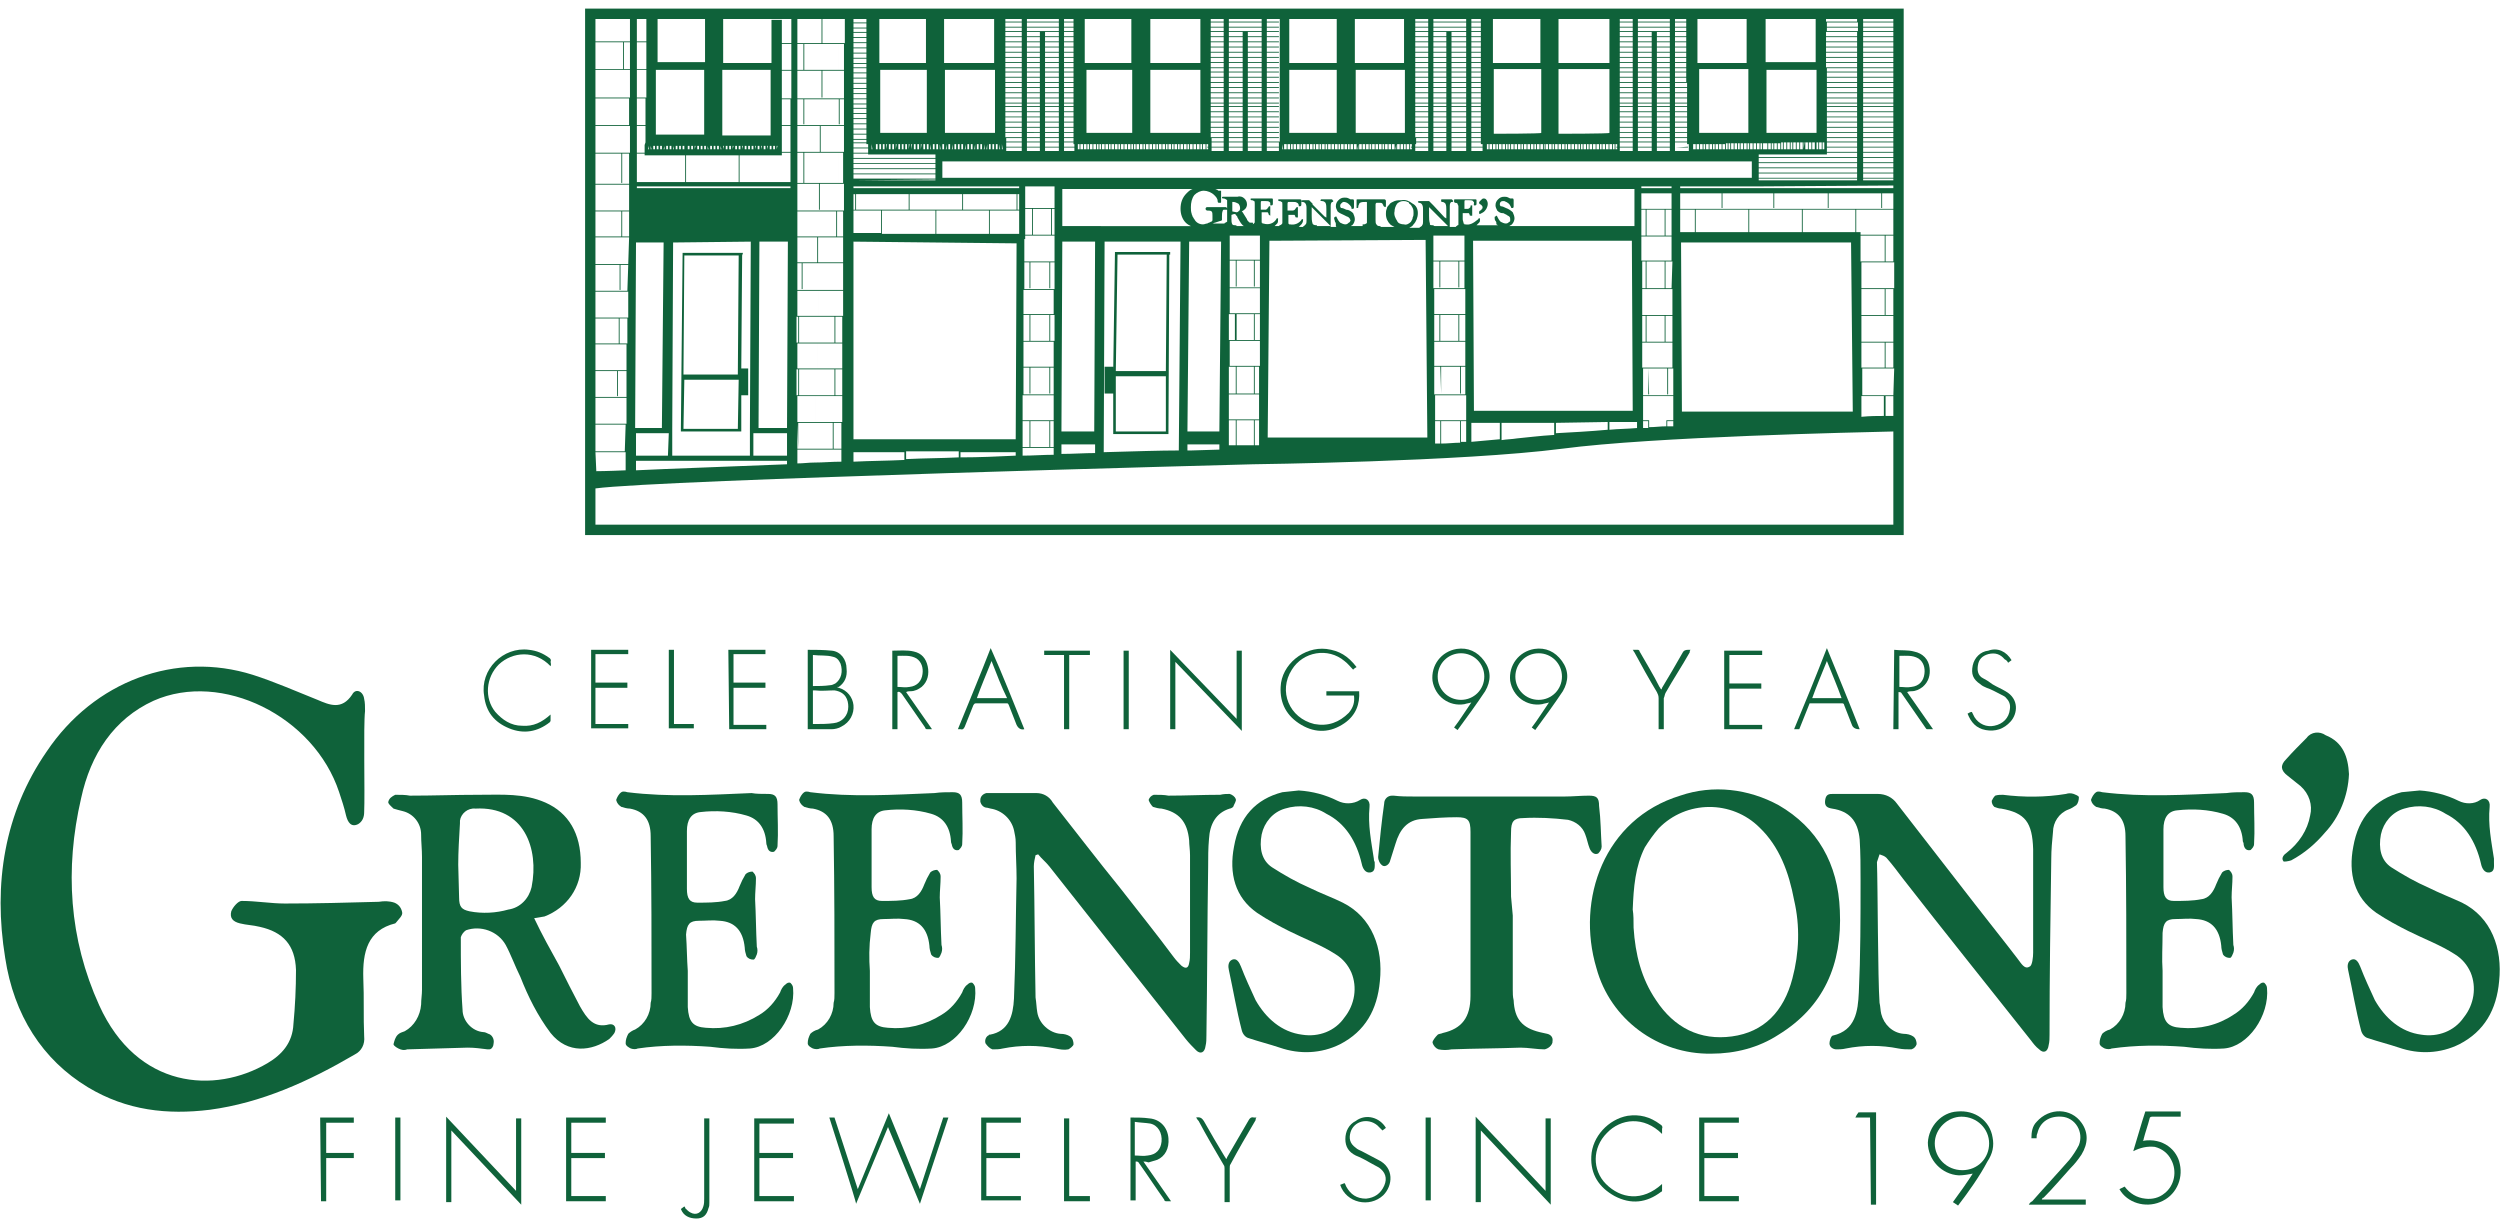 <?xml version="1.0" encoding="utf-8"?>
<!-- Generator: Adobe Illustrator 28.1.0, SVG Export Plug-In . SVG Version: 6.00 Build 0)  -->
<svg version="1.1" id="Layer_2_00000036951944284972592460000001757654713348133250_"
	 xmlns="http://www.w3.org/2000/svg" xmlns:xlink="http://www.w3.org/1999/xlink" x="0px" y="0px" viewBox="0 0 289.7 141.2"
	 style="enable-background:new 0 0 289.7 141.2;" xml:space="preserve">
<style type="text/css">
	.st0{fill:#0F623A;}
</style>
<g id="Layer_2-2_00000015340648861852910500000007776365587515361186_">
	<g id="Layer_2-2">
		<g>
			<path class="st0" d="M61.9,106.4c0.9,1.9,1.9,3.7,2.9,5.5c0.8,1.6,1.6,3.2,2.4,4.7c0.8,1.4,1.6,2.6,3.4,2.1
				c0.6-0.1,0.9,0.4,0.6,1c-0.2,0.3-0.4,0.5-0.6,0.7c-2,1.4-4.8,1.8-6.8-0.7c-1.5-2-2.6-4.2-3.5-6.5c-0.6-1.2-1.1-2.6-1.7-3.7
				c-0.9-1.6-2.9-2.3-4.6-1.7c-0.3,0.2-0.5,0.5-0.6,0.8c0,2.8,0,5.7,0.2,8.4c0,1.3,1.1,2.5,2.4,2.6c0.2,0,0.4,0.1,0.6,0.2
				c0.4,0.1,0.7,0.6,0.6,1.1c0,0.3-0.2,0.7-0.5,0.7h-0.2c-0.8-0.1-1.5-0.2-2.3-0.2l-7,0.2c-0.3,0.1-0.5,0.1-0.8,0s-0.8-0.4-0.8-0.6
				c0.1-0.4,0.2-0.8,0.5-1.1c0.2-0.2,0.5-0.3,0.8-0.4c1.1-0.6,1.8-1.8,1.9-3.1c0-0.6,0.1-1.1,0.1-1.7V99.3c0-0.9-0.1-1.7-0.1-2.6
				c0-1.3-0.9-2.4-2.1-2.7c-0.4-0.1-0.8-0.2-1.1-0.3c-0.2-0.2-0.7-0.6-0.6-0.8c0.1-0.4,0.4-0.6,0.8-0.8c0.6,0,1.2,0,1.7,0.1
				c2.7,0,5.3-0.1,8-0.1s5.2-0.2,7.7,0.9c2.7,1.2,4.1,3.6,4.1,7c0.1,2.8-1.6,5.2-4.2,6.2L61.9,106.4L61.9,106.4L61.9,106.4z
				 M53.1,100.2L53.1,100.2l0.1,3.8c0,1.1,0.3,1.4,1.2,1.6c1.5,0.3,3.1,0.2,4.5-0.2c1.4-0.2,2.4-1.3,2.7-2.6
				c0.9-4.5-0.9-9.4-6.5-9.1c-0.9-0.1-1.7,0.6-1.8,1.4v0.3C53.2,97.1,53.1,98.7,53.1,100.2L53.1,100.2L53.1,100.2z"/>
			<path class="st0" d="M217.8,116.2c0.1,0.4,0.1,0.9,0.2,1.3c0.3,1.2,1.3,2.2,2.6,2.3c0.4,0,0.8,0.1,1.1,0.3
				c0.3,0.2,0.4,0.6,0.4,0.9c-0.1,0.3-0.3,0.5-0.6,0.6c-0.5,0-1,0-1.5-0.1c-2-0.4-4.1-0.4-6.1,0c-0.4,0.1-0.8,0.1-1.1,0.1
				s-0.8-0.2-0.8-0.7c0-0.3,0.2-0.9,0.4-0.9c2.6-0.6,2.9-2.8,3-5c0.2-4.3,0.2-8.6,0.2-13c0-1.6,0-3.1-0.1-4.7
				c-0.2-2.2-1.2-3.3-3.2-3.6c-0.6-0.1-0.9-0.3-0.8-1s0.5-0.7,0.9-0.7h5.2c0.9,0,1.7,0.4,2.2,1.1l9,11.6c1.7,2.2,3.4,4.3,5,6.4
				c0.4,0.5,0.8,1.3,1.4,0.9c0.3-0.1,0.4-1.1,0.4-1.6v-12c-0.1-3.1-0.9-4.2-3.7-4.7c-0.3,0-0.5-0.1-0.8-0.2
				c-0.2-0.2-0.3-0.4-0.3-0.7c0.1-0.2,0.2-0.4,0.4-0.6c0.3-0.1,0.6-0.1,0.9-0.1c2.4,0.3,4.9,0.3,7.3-0.1c0.3-0.1,0.6-0.1,0.9,0
				c0.2,0.1,0.6,0.2,0.6,0.4c0,0.3-0.1,0.7-0.3,0.9c-0.3,0.2-0.6,0.4-0.9,0.5c-1.1,0.4-1.8,1.5-1.8,2.6c-0.1,1-0.2,2.1-0.2,3.1
				c-0.1,6.8-0.2,13.6-0.2,20.4c0,0.4,0,0.8-0.1,1.2c-0.1,0.8-0.6,1-1.1,0.5c-0.4-0.3-0.7-0.7-1-1.1c-4.9-6.2-9.9-12.4-14.8-18.7
				c-0.6-0.8-1.2-1.6-1.9-2.4c-0.2-0.2-0.5-0.3-0.8-0.4c-0.1,0.3-0.2,0.6-0.3,0.9C217.6,102.6,217.6,113.4,217.8,116.2L217.8,116.2
				L217.8,116.2z"/>
			<path class="st0" d="M120,99.1c-0.1,0.4-0.2,0.9-0.2,1.3c0.1,5.1,0.1,10.1,0.2,15.2c0.1,0.6,0.1,1.1,0.2,1.7
				c0.2,1.3,1.4,2.4,2.7,2.5c0.4,0,0.8,0.1,1.1,0.3c0.3,0.2,0.4,0.6,0.4,0.9c0,0.2-0.4,0.5-0.6,0.6c-0.5,0.1-1,0-1.5-0.1
				c-2-0.4-4.1-0.4-6.1,0c-0.4,0.1-0.8,0.1-1.2,0.1c-0.3-0.1-0.6-0.4-0.8-0.7c-0.1-0.3,0-0.7,0.3-0.9c0,0,0.1,0,0.1-0.1h0.1
				c2.2-0.4,2.7-2.2,2.8-4.2c0.2-4.7,0.2-9.3,0.3-13.9c0-1.4-0.1-2.8-0.1-4.2c0-0.5-0.1-0.9-0.2-1.4c-0.3-1.3-1.4-2.3-2.7-2.5
				l-0.4-0.1c-0.4,0-0.7-0.3-0.8-0.7v-0.2c0-0.4,0.3-0.7,0.7-0.8h5.8c0.8,0,1.5,0.4,1.9,1.1c2.6,3.3,5.2,6.7,7.8,9.9
				c2.1,2.7,4.2,5.3,6.2,8c0.3,0.4,0.6,0.7,0.9,1c0.5,0.4,0.8,0.3,0.9-0.3c0.1-0.4,0.1-0.8,0.1-1.2V99.1c0-0.6-0.1-1.2-0.1-1.7
				c-0.2-2.2-1.2-3.3-3.2-3.7c-0.3,0-0.7-0.1-1-0.2c-0.2-0.2-0.4-0.5-0.5-0.8c0.1-0.3,0.3-0.5,0.6-0.6c0.6,0,1.2,0,1.7,0.1
				c2,0,4-0.1,6-0.1c0.4-0.1,0.8-0.1,1.1-0.1c0.3,0.1,0.6,0.3,0.7,0.6c0.1,0.2-0.2,0.6-0.3,0.9c-0.1,0.1-0.3,0.2-0.4,0.2
				c-1.6,0.5-2.3,1.8-2.4,3.5c-0.1,1.1-0.1,2.2-0.1,3.3c-0.1,6.5-0.1,13-0.2,19.5c0,0.4,0,0.8-0.1,1.2c-0.1,0.8-0.6,1-1.1,0.5
				c-0.4-0.4-0.8-0.8-1.2-1.3l-15.8-20c-0.4-0.5-0.9-0.9-1.3-1.4L120,99.1L120,99.1L120,99.1L120,99.1L120,99.1z"/>
			<path class="st0" d="M198.3,122.1c-6.2,0.1-11.7-4-13.3-9.9c-2.4-8,0.9-17.3,9.7-20c3.8-1.3,7.9-0.8,11.4,1.1
				c4.5,2.6,6.9,6.8,7.1,12.2c0.3,6.3-1.9,11.2-7.1,14.4C203.8,121.4,201.1,122.1,198.3,122.1L198.3,122.1L198.3,122.1z
				 M189.2,105.4c0.1,0.6,0.1,1.3,0.1,2.1c0.2,3.1,0.9,5.9,2.6,8.4c2.1,3.2,5.1,4.7,8.8,4.2s6-2.9,7-6.7c0.8-3,0.9-6.1,0.2-9.1
				c-0.6-3.2-1.7-6.2-4-8.4c-3.2-3.2-8.5-3.2-11.7,0.1l0,0c-0.6,0.7-1.1,1.4-1.6,2.2C189.5,100.4,189.3,102.8,189.2,105.4
				L189.2,105.4L189.2,105.4L189.2,105.4z"/>
			<path class="st0" d="M42.2,94.1c0,0.6-0.2,1.1-0.7,1.4c-0.8,0.4-1.2-0.2-1.4-1c-0.2-0.9-0.5-1.8-0.8-2.7
				C36.4,83,25.7,77.7,17.8,81.2c-4.6,2.1-7.3,6.2-8.4,11.3c-1.9,8.2-1.4,16.3,2.1,24c4.4,9.7,13.4,10.3,19.5,6.7
				c1.7-1,2.9-2.4,3-4.5c0.2-2.1,0.3-4.2,0.3-6.3c-0.1-2.9-1.5-4.4-4.2-5c-0.8-0.2-1.5-0.2-2.3-0.4s-1.2-0.6-1-1.4
				c0.2-0.5,0.8-1.2,1.2-1.2c1.7,0,3.4,0.3,5,0.3c3.6,0,7.3-0.1,10.9-0.2c0.6-0.1,1.2-0.1,1.8,0.1c0.5,0.2,0.8,0.6,0.9,1.1
				c0.1,0.4-0.4,0.8-0.7,1.2l-0.1,0.1c-3.2,0.8-3.8,3.3-3.7,6.4c0.1,2.2,0,4.5,0.1,6.7c0.1,0.9-0.3,1.7-1.1,2.1
				c-5.3,3.1-10.8,5.6-16.8,6.4c-4.9,0.6-9.6,0.1-14.1-2.6c-5.3-3.2-8.6-8.4-9.6-15c-1.4-8.6-0.1-16.8,4.8-23.9
				c5.5-8.2,15-11.7,23.9-8.9c2.5,0.8,5,1.9,7.5,2.9c1.4,0.6,2.8,1.2,4-0.6c0.4-0.8,1.3-0.4,1.4,0.5c0.1,0.4,0.1,0.9,0.1,1.4
				C42.1,84.1,42.3,92,42.2,94.1L42.2,94.1L42.2,94.1z"/>
			<path class="st0" d="M79.7,112.5v4.2c0.1,1.7,0.6,2.3,2.1,2.4c2.2,0.2,4.3-0.3,6.2-1.5c1-0.6,1.8-1.5,2.4-2.6
				c0.1-0.3,0.3-0.7,0.6-0.9c0.2-0.2,0.4-0.3,0.6-0.2c0.2,0.2,0.3,0.4,0.3,0.6c0.3,3.2-2.2,6.8-5,7c-1.5,0.1-3.1,0-4.6-0.2
				c-2.8-0.2-5.7-0.2-8.4,0.2c-0.2,0.1-0.5,0.1-0.8,0c-0.2-0.1-0.6-0.3-0.6-0.6c0-0.4,0.1-0.7,0.3-1.1c0.2-0.2,0.5-0.4,0.8-0.5
				c1.1-0.6,1.8-1.8,1.8-3.1c0.1-0.3,0.1-0.7,0.1-1.1c0-6.1,0-12.1-0.1-18.2c0-1.9-0.8-2.9-2.4-3.2c-0.3,0-0.7-0.1-1-0.2
				c-0.3-0.2-0.5-0.4-0.6-0.8c0.1-0.3,0.3-0.7,0.6-0.9c0.1-0.1,0.4-0.1,0.7,0c4.8,0.6,9.6,0.3,14.4,0.1C87.6,92,88.3,92,89,92
				c0.8,0,1.1,0.3,1.1,1.2c0,1.6,0.1,3.2,0,4.8c0,0.3-0.2,0.5-0.4,0.7c-0.4,0.1-0.7-0.1-0.8-0.6c0-0.1-0.1-0.2-0.1-0.4
				c-0.1-1.7-0.9-2.8-2.3-3.2c-1.7-0.5-3.6-0.6-5.3-0.4c-1.1,0.1-1.6,0.9-1.6,2.2v6.7c0,1.1,0.3,1.6,1.2,1.6c1.1,0,2.2,0,3.2-0.2
				c0.9-0.1,1.4-0.9,1.7-1.7c0.2-0.5,0.4-0.9,0.7-1.4c0.2-0.2,0.5-0.3,0.8-0.3c0.2,0.2,0.4,0.4,0.4,0.8c0,0.8-0.1,1.6-0.1,2.4
				c0.1,1.8,0.1,3.6,0.2,5.5c0.1,0.3,0.1,0.6,0,0.9c-0.1,0.2-0.2,0.6-0.4,0.6c-0.3,0-0.6-0.1-0.8-0.4c-0.1-0.3-0.2-0.7-0.2-1
				c-0.2-2-1.2-3-2.9-3.1c-0.8-0.1-1.6,0-2.4,0c-1.1,0-1.4,0.4-1.5,1.6C79.6,109.7,79.6,111.2,79.7,112.5L79.7,112.5z"/>
			<path class="st0" d="M100.8,112.5v4.2c0.1,1.7,0.6,2.3,2.1,2.4c2.2,0.2,4.3-0.3,6.2-1.5c1-0.6,1.8-1.5,2.4-2.6
				c0.1-0.3,0.3-0.7,0.6-0.9c0.2-0.2,0.4-0.3,0.6-0.2c0.2,0.2,0.3,0.4,0.3,0.6c0.3,3.2-2.2,6.8-5,7c-1.5,0.1-3.1,0-4.6-0.2
				c-2.8-0.2-5.7-0.2-8.4,0.2c-0.2,0.1-0.5,0.1-0.8,0c-0.2-0.1-0.6-0.3-0.6-0.6c0-0.4,0.1-0.7,0.3-1.1c0.2-0.2,0.5-0.4,0.9-0.5
				c1.1-0.6,1.8-1.8,1.8-3.1c0.1-0.3,0.1-0.7,0.1-1.1c0-6.1,0-12.1-0.1-18.2c0-1.9-0.8-2.9-2.4-3.2c-0.3,0-0.7-0.1-1-0.2
				c-0.3-0.2-0.5-0.4-0.6-0.8c0.1-0.3,0.3-0.7,0.6-0.9c0.1-0.1,0.4-0.1,0.7,0c4.8,0.6,9.6,0.3,14.4,0.1c0.7-0.1,1.4-0.1,2.1-0.1
				c0.8,0,1.1,0.3,1.1,1.2c0,1.6,0.1,3.2,0,4.8c0,0.3-0.2,0.5-0.4,0.7c-0.4,0.1-0.7-0.1-0.8-0.6c0-0.1-0.1-0.2-0.1-0.4
				c-0.1-1.7-0.9-2.8-2.3-3.2c-1.7-0.5-3.6-0.6-5.3-0.4c-1.1,0.1-1.6,0.9-1.6,2.2v6.7c0,1.1,0.3,1.6,1.2,1.6c1.1,0,2.2,0,3.2-0.2
				c0.9-0.1,1.4-0.9,1.7-1.7c0.2-0.5,0.4-0.9,0.7-1.4c0.2-0.2,0.5-0.3,0.8-0.3c0.2,0.2,0.4,0.4,0.4,0.8c0,0.8-0.1,1.6-0.1,2.4
				c0.1,1.8,0.1,3.6,0.2,5.5c0.1,0.3,0.1,0.6,0,0.9c-0.1,0.2-0.2,0.6-0.4,0.6c-0.3,0-0.6-0.1-0.8-0.4c-0.1-0.3-0.2-0.7-0.2-1
				c-0.2-2-1.2-3-2.9-3.1c-0.8-0.1-1.6,0-2.4,0c-1.1,0-1.4,0.4-1.5,1.6C100.7,109.7,100.7,111.1,100.8,112.5L100.8,112.5z"/>
			<path class="st0" d="M175.3,106.1v8.6c0,0.4,0,0.8,0.1,1.2c0.1,2.2,1,3.2,3,3.7l0.9,0.2c0.4,0.1,0.7,0.4,0.6,0.9v0.1
				c-0.1,0.4-0.5,0.7-0.9,0.8c-0.9,0-1.9-0.2-2.8-0.2c-2.7,0.1-5.4,0.1-8,0.2c-0.5,0.1-1,0.1-1.5,0c-0.3-0.1-0.6-0.4-0.7-0.8
				c0-0.2,0.3-0.6,0.6-0.9c0.1-0.1,0.4-0.1,0.6-0.2c2.2-0.5,3.2-1.8,3.2-4.3v-19c0-1.4-0.3-1.7-1.6-1.7s-2.7,0.1-4,0.2
				c-1.7,0.1-2.6,1.2-3.1,2.9l-0.6,1.9c-0.1,0.5-0.6,0.8-0.9,0.6c-0.3-0.2-0.5-0.6-0.5-1c0.2-2.1,0.4-4.1,0.7-6.2
				c0-0.5,0.4-0.9,0.9-0.9h0.2c0.8,0.1,1.6,0.1,2.4,0.1h17.4c0.9,0,1.9-0.1,2.8-0.1s1.2,0.2,1.2,1.2c0.2,1.6,0.2,3.2,0.3,4.7
				c0,0.3-0.2,0.6-0.4,0.8c-0.4,0.2-0.8-0.1-1-0.6s-0.3-1.1-0.5-1.6c-0.3-0.9-1.1-1.5-2-1.7c-1.7-0.2-3.5-0.3-5.2-0.2
				c-1.1,0-1.4,0.4-1.4,1.6c-0.1,2.5,0,5,0,7.5L175.3,106.1L175.3,106.1L175.3,106.1z"/>
			<path class="st0" d="M150.5,91.6c1.6,0.1,3.1,0.5,4.5,1.2c0.8,0.4,1.8,0.4,2.6-0.1c0.6-0.4,1.2,0,1.1,0.8c-0.2,2.1,0.2,4,0.5,6
				c0,0.1,0,0.2,0.1,0.4c0,0.5,0.1,1.1-0.5,1.2s-0.9-0.5-1-1c-0.6-2.6-1.9-4.7-4.1-5.8c-1.4-0.9-3.2-1.1-4.8-0.6
				c-1.4,0.4-2.4,1.6-2.7,3c-0.3,1.6,0,3,1.2,3.8c1.4,0.9,2.8,1.7,4.4,2.4c1.2,0.6,2.6,1.1,3.8,1.7c3.4,1.7,4.7,5.3,4.3,9.1
				c-0.3,3.3-1.7,5.8-4.6,7.3c-2.2,1.1-4.7,1.2-7,0.4c-1.2-0.4-2.4-0.7-3.6-1.1c-0.4-0.1-0.7-0.5-0.8-0.9c-0.6-2.3-1-4.7-1.5-7
				c-0.1-0.4-0.1-1,0.4-1.2s0.8,0.3,1,0.8c0.5,1.3,1.1,2.6,1.7,3.9c1.2,2.1,3,3.7,5.4,4c1.9,0.3,3.8-0.4,4.9-2
				c1.2-1.5,1.5-3.5,0.8-5.2c-0.4-0.9-1-1.6-1.8-2.1c-1.7-1.1-3.6-1.8-5.4-2.7c-1.2-0.6-2.5-1.3-3.7-2.1c-2.6-1.8-3.3-4.6-2.7-7.7
				c0.6-3.4,2.5-5.5,5.6-6.3L150.5,91.6L150.5,91.6L150.5,91.6z"/>
			<path class="st0" d="M250.6,112.5v4.2c0.1,1.7,0.6,2.3,2.1,2.4c2.2,0.2,4.3-0.3,6.1-1.5c1-0.6,1.8-1.5,2.4-2.6
				c0.1-0.3,0.3-0.7,0.6-0.9c0.2-0.2,0.4-0.3,0.6-0.2c0.2,0.2,0.3,0.4,0.3,0.6c0.3,3.2-2.2,6.8-5,7c-1.5,0.1-3.1,0-4.6-0.2
				c-2.8-0.2-5.6-0.2-8.4,0.2c-0.2,0.1-0.5,0.1-0.8,0c-0.2-0.1-0.6-0.3-0.6-0.6c0-0.4,0.1-0.7,0.3-1.1c0.2-0.2,0.5-0.4,0.9-0.5
				c1.1-0.6,1.8-1.8,1.8-3.1c0.1-0.3,0.1-0.7,0.1-1.1c0-6.1,0-12.1-0.1-18.2c0-1.9-0.8-2.9-2.4-3.2c-0.3,0-0.7-0.1-1-0.2
				c-0.3-0.2-0.5-0.4-0.6-0.8c0.1-0.3,0.3-0.7,0.6-0.9c0.1-0.1,0.4-0.1,0.7,0c4.8,0.6,9.6,0.3,14.4,0.1c0.7-0.1,1.4-0.1,2.1-0.1
				c0.8,0,1.1,0.3,1.1,1.2c0,1.6,0.1,3.2,0,4.8c0,0.3-0.2,0.5-0.4,0.7c-0.4,0.1-0.7-0.1-0.8-0.6c0-0.1,0-0.2-0.1-0.4
				c-0.1-1.7-0.9-2.8-2.3-3.2c-1.7-0.5-3.5-0.6-5.3-0.4c-1.1,0.1-1.6,0.9-1.6,2.2v6.7c0,1.1,0.3,1.6,1.2,1.6c1.1,0,2.2,0,3.2-0.2
				c0.9-0.1,1.4-0.9,1.7-1.7c0.2-0.5,0.4-0.9,0.7-1.4c0.2-0.2,0.5-0.3,0.8-0.3c0.2,0.2,0.4,0.4,0.4,0.8c0,0.8-0.1,1.6-0.1,2.4
				c0.1,1.8,0.1,3.6,0.2,5.5c0.1,0.3,0.1,0.6,0,0.9c-0.1,0.2-0.2,0.6-0.4,0.6c-0.3,0-0.6-0.1-0.8-0.4c-0.1-0.3-0.2-0.7-0.2-1
				c-0.2-2-1.2-3-2.9-3.1c-0.8-0.1-1.6,0-2.4,0c-1.1,0-1.4,0.4-1.5,1.6C250.6,109.7,250.5,111.1,250.6,112.5L250.6,112.5
				L250.6,112.5z"/>
			<path class="st0" d="M280.4,91.6c1.5,0.1,3.1,0.5,4.5,1.2c0.8,0.4,1.8,0.4,2.5-0.1c0.6-0.4,1.2,0,1.1,0.8c-0.2,2.1,0.2,4,0.5,6
				v0.4c0,0.5,0.1,1.1-0.5,1.2s-0.9-0.5-1-1c-0.6-2.6-1.9-4.7-4.1-5.8c-1.4-0.9-3.2-1.1-4.8-0.6c-1.4,0.4-2.4,1.6-2.7,3
				c-0.3,1.6,0,3,1.2,3.8c1.4,0.9,2.8,1.7,4.4,2.4c1.2,0.6,2.5,1.1,3.8,1.7c3.4,1.7,4.7,5.3,4.3,9.1c-0.3,3.3-1.7,5.8-4.6,7.3
				c-2.2,1.1-4.7,1.2-7,0.4c-1.2-0.4-2.4-0.7-3.6-1.1c-0.4-0.1-0.7-0.5-0.8-0.9c-0.6-2.3-1-4.7-1.5-7c-0.1-0.4-0.1-1,0.4-1.2
				s0.8,0.3,1,0.8c0.5,1.3,1.1,2.6,1.7,3.9c1.2,2.1,3,3.7,5.4,4c1.9,0.3,3.8-0.4,4.9-2c1.2-1.5,1.5-3.5,0.8-5.2
				c-0.4-0.9-1-1.6-1.8-2.1c-1.7-1.1-3.6-1.8-5.4-2.7c-1.2-0.6-2.5-1.3-3.7-2.1c-2.6-1.8-3.3-4.6-2.7-7.7c0.6-3.4,2.5-5.5,5.6-6.3
				L280.4,91.6L280.4,91.6L280.4,91.6z"/>
			<path class="st0" d="M272.2,89.7c-0.1,2.5-1.1,5-2.8,6.8c-1.1,1.3-2.4,2.4-3.9,3.2c-0.3,0.1-0.9,0.2-0.9,0.1
				c-0.3-0.4,0.1-0.8,0.4-1c1.4-1.1,2.4-2.6,2.7-4.3c0.3-1.2-0.1-2.5-1.1-3.4c-0.5-0.4-1-0.8-1.5-1.2c-0.8-0.6-0.9-1.2-0.2-1.9
				c0.8-0.9,1.6-1.7,2.4-2.5c0.5-0.7,1.5-0.8,2.2-0.3C271.5,86,272.1,87.7,272.2,89.7L272.2,89.7L272.2,89.7L272.2,89.7z"/>
		</g>
		<g>
			<path class="st0" d="M96.1,129.5h0.6l2.7,8.3l3.6-8.8l3.6,8.8l2.7-8.3h0.6l-3.3,10l-3.7-8.9l-3.7,8.9
				C99.3,139.5,96.1,129.5,96.1,129.5z"/>
			<path class="st0" d="M51.7,129.4l8.1,8.6v-8.4h0.6v10l-8.1-8.6v8.3h-0.6L51.7,129.4L51.7,129.4L51.7,129.4z"/>
			<path class="st0" d="M171,129.4l8.1,8.6v-8.4h0.6v10l-8.1-8.6v8.3H171V129.4L171,129.4L171,129.4z"/>
			<path class="st0" d="M132.5,134.6l3.2,4.6c-0.2,0-0.4,0-0.6,0c-0.1,0-0.2-0.1-0.2-0.2c-1-1.4-1.9-2.8-2.9-4.2
				c-0.1-0.2-0.2-0.2-0.4-0.2v4.5H131v-9.6h0.1c0.7,0,1.4,0,2.1,0.1c1.2,0.1,2.1,1,2.2,2.3c0.1,1.2-0.4,2.1-1.3,2.5
				c-0.3,0.1-0.7,0.2-1,0.3C132.8,134.6,132.7,134.6,132.5,134.6L132.5,134.6L132.5,134.6z M131.5,130v3.9c0.5,0,1,0.1,1.5,0
				c1-0.1,1.5-0.7,1.6-1.6c0.1-1-0.4-1.9-1.3-2.1C132.7,130.1,132.1,130.1,131.5,130L131.5,130L131.5,130z"/>
			<path class="st0" d="M226.9,139.7l-0.6-0.4c0.8-1.1,1.6-2.2,2.3-3.3c-0.5,0.1-1.1,0.2-1.6,0.2c-2-0.1-3.6-1.8-3.6-3.8
				c0.1-1.9,1.6-3.5,3.4-3.6c2.1-0.2,3.8,1.1,4.1,3c0.2,1,0,1.9-0.6,2.8C229.4,136.3,228.2,138,226.9,139.7L226.9,139.7L226.9,139.7
				z M224.2,132.5c0,1.7,1.4,3.1,3.2,3.1s3.1-1.4,3.1-3.1c0-1.7-1.4-3.1-3.2-3.1C225.7,129.4,224.2,130.8,224.2,132.5z"/>
			<path class="st0" d="M192.6,131.4c-2.1-2.1-4.8-1.8-6.4-0.1c-1.7,1.7-1.7,4.3-0.1,5.9c1.7,1.7,4.2,2.1,6.5,0v0.8
				c0,0.1-0.1,0.1-0.1,0.1c-1.7,1.3-3.5,1.5-5.4,0.5c-1.8-1-2.8-2.5-2.7-4.6c0.1-2.3,2-4.3,4.2-4.7c1.4-0.2,2.6,0.1,3.8,1
				c0.2,0.1,0.3,0.3,0.2,0.5C192.6,131.1,192.6,131.2,192.6,131.4L192.6,131.4L192.6,131.4z"/>
			<path class="st0" d="M236.6,139h5.1v0.6h-6.6c0.1-0.2,0.2-0.3,0.4-0.4c1.4-1.6,2.9-3.2,4.3-4.8c0.4-0.5,0.8-1.1,1.1-1.7
				c0.6-1.5-0.4-3.2-2-3.3c-1.4-0.1-2.5,0.6-2.8,1.9c-0.1,0.2-0.1,0.4-0.1,0.6h-0.6c0-0.7,0.1-1.4,0.6-1.9c1.5-1.7,4-1.6,5.2,0.1
				c0.8,1.1,0.8,2.4,0,3.7c-0.4,0.6-0.8,1.1-1.3,1.6c-1,1.1-2,2.3-3.1,3.4C236.7,138.8,236.7,138.8,236.6,139L236.6,139L236.6,139
				L236.6,139z"/>
			<path class="st0" d="M65.6,129.5h4.6v0.6h-4v3.5h3.9v0.6h-3.9v4.4h4v0.6h-4.6V129.5L65.6,129.5L65.6,129.5z"/>
			<path class="st0" d="M88,130.1v3.5h3.9v0.6H88v4.4h4v0.6h-4.6v-9.6H92v0.6h-4V130.1z"/>
			<path class="st0" d="M118.3,139.1h-4.6v-9.6h4.6v0.6h-4v3.5h3.9v0.6h-3.9v4.4h4V139.1L118.3,139.1L118.3,139.1L118.3,139.1z"/>
			<path class="st0" d="M196.9,129.5h4.6v0.6h-4v3.5h3.9v0.6h-3.9v4.4h4v0.6h-4.6V129.5L196.9,129.5L196.9,129.5z"/>
			<path class="st0" d="M247.2,133.4c0.5-1.6,0.9-3.1,1.4-4.6h4.1v0.6h-3.3c-0.2,0-0.3,0.1-0.3,0.2c-0.2,0.8-0.5,1.6-0.7,2.4
				c0,0.1,0,0.1-0.1,0.2c2.4-0.4,4,1.1,4.3,2.7c0.4,1.8-0.5,3.7-2.3,4.4c-1.7,0.7-3.8,0.1-4.7-1.5l0.6-0.3c0.6,0.8,1.4,1.3,2.4,1.4
				c0.8,0.1,1.6-0.1,2.2-0.6c1.2-0.9,1.5-2.6,0.8-3.9c-0.4-0.8-1.1-1.3-1.9-1.5C248.8,132.8,248,133,247.2,133.4L247.2,133.4
				L247.2,133.4z"/>
			<path class="st0" d="M160.6,130.7l-0.4,0.3c-0.2-0.2-0.4-0.4-0.6-0.6c-1.1-0.9-2.7-0.5-3.1,0.8c-0.2,0.7-0.1,1.3,0.6,1.8
				c0.2,0.2,0.5,0.3,0.7,0.4c0.6,0.3,1.3,0.7,1.9,1c1.9,0.9,1.7,3,0.6,4.1c-1.6,1.5-4.3,0.9-5-1.2l0.5-0.2c0.1,0.1,0.1,0.2,0.2,0.4
				c0.5,0.9,1.2,1.4,2.3,1.4c1-0.1,1.7-0.6,2.1-1.5c0.4-0.9,0.1-1.6-0.6-2.1c-0.4-0.2-0.7-0.4-1.1-0.6c-0.5-0.3-1.1-0.6-1.6-0.8
				c-0.8-0.4-1.2-1-1.2-1.9s0.4-1.7,1.2-2.1C158.3,129,159.9,129.5,160.6,130.7L160.6,130.7L160.6,130.7z"/>
			<path class="st0" d="M138.6,129.5L138.6,129.5c0.5-0.1,0.7,0.1,0.9,0.4c0.8,1.4,1.6,2.8,2.4,4.1c0.1,0.1,0.1,0.2,0.2,0.3
				c0.1-0.1,0.1-0.2,0.1-0.2c0.8-1.4,1.7-2.9,2.5-4.3c0.1-0.2,0.3-0.4,0.6-0.3c0.1,0,0.2,0,0.3,0c-0.1,0.1-0.1,0.2-0.1,0.3
				c-1,1.7-2,3.4-2.9,5.1c-0.1,0.1-0.1,0.3-0.1,0.5v3.9h-0.6v-3.9c0-0.1,0-0.3-0.1-0.4c-1-1.7-2-3.4-2.9-5.1
				C138.7,129.7,138.7,129.6,138.6,129.5L138.6,129.5L138.6,129.5z"/>
			<path class="st0" d="M37.1,129.5H41v0.6h-3.2v3.5H41v0.6h-3.2v5h-0.6L37.1,129.5L37.1,129.5L37.1,129.5z"/>
			<path class="st0" d="M78.9,140.1l0.4-0.3c0.1,0.1,0.1,0.1,0.1,0.2c0.2,0.2,0.4,0.4,0.6,0.5c0.7,0.4,1.3,0,1.5-0.7
				c0.1-0.3,0.1-0.6,0.1-0.9v-9.3h0.6v0.1c0,3.2,0,6.5,0,9.7c0,0.2,0,0.4-0.1,0.6c-0.2,0.8-0.6,1.2-1.4,1.2
				C79.9,141.2,79.2,140.9,78.9,140.1L78.9,140.1L78.9,140.1z"/>
			<path class="st0" d="M123.9,129.5v9.1h2.4v0.6h-3v-9.6h0.6V129.5z"/>
			<path class="st0" d="M216.7,129.5H215c0.1-0.2,0.2-0.4,0.3-0.5c0-0.1,0.1-0.1,0.2-0.1h1.9v10.7h-0.6L216.7,129.5L216.7,129.5
				L216.7,129.5z"/>
			<path class="st0" d="M45.8,129.5h0.6v9.6h-0.6V129.5z"/>
			<path class="st0" d="M165.2,129.5h0.6v9.6h-0.6V129.5z"/>
		</g>
	</g>
	<g>
		<path class="st0" d="M157.2,77.3c-0.2,0.1-0.3,0.2-0.4,0.3c-0.3-0.3-0.6-0.7-1-1c-1.9-1.6-4.8-1.1-6.1,1c-1.6,2.5-0.3,5.6,2.6,6.3
			c1.6,0.3,2.9-0.2,4-1.3c0.5-0.6,0.7-1.2,0.6-2h-3.2v-0.5h3.8c0.1,1.5-0.4,2.8-1.7,3.7c-1.6,1.1-3.3,1.2-5,0.2s-2.5-2.5-2.4-4.4
			c0.1-2.6,2.7-4.7,5.3-4.4C155.2,75.4,156.2,76,157.2,77.3L157.2,77.3z"/>
		<path class="st0" d="M136.2,84.5h-0.6v-9.2c2.6,2.7,5.1,5.3,7.7,8v-7.9h0.6v9.3c-2.6-2.7-5.1-5.3-7.7-8V84.5z"/>
		<path class="st0" d="M97,79.6c0.1,0.1,0.2,0.1,0.2,0.1c1,0.3,1.6,1.1,1.7,2c0.1,1-0.4,2-1.4,2.5c-0.3,0.2-0.8,0.3-1.1,0.3
			c-0.9,0-1.9,0-2.8,0v-9.2c0.9,0,1.8,0,2.8,0.1s1.7,1,1.7,2.1c0.1,0.9-0.2,1.6-0.9,2.1C97.1,79.6,97.1,79.6,97,79.6L97,79.6z
			 M94.2,83.9c0.1,0,0.2,0,0.2,0c0.7,0,1.5,0,2.2-0.1c1-0.1,1.7-0.9,1.7-1.9c0-0.8-0.3-1.7-1.6-1.9c-0.7,0-1.5,0.1-2.3,0
			c-0.1,0-0.1,0-0.2,0L94.2,83.9L94.2,83.9z M94.2,79.5c0.7,0,1.3,0,2-0.1c0.2,0,0.4-0.1,0.6-0.2c0.7-0.5,0.9-1.4,0.6-2.3
			c-0.2-0.4-0.4-0.7-0.9-0.8c-0.7-0.2-1.5-0.1-2.3-0.2L94.2,79.5L94.2,79.5z"/>
		<path class="st0" d="M104,80.2v4.3h-0.6v-9.1c0.8,0,1.7-0.1,2.5,0.1c0.9,0.2,1.4,0.8,1.6,1.7c0.2,0.9,0,1.8-0.7,2.4
			c-0.4,0.3-0.8,0.5-1.3,0.5c-0.2,0-0.3,0-0.5,0.1c1,1.4,2,2.9,3,4.3c-0.2,0-0.4,0-0.6,0c-0.1,0-0.2-0.1-0.2-0.2
			c-0.9-1.3-1.8-2.6-2.7-3.9C104.3,80.2,104.2,80.1,104,80.2L104,80.2z M104,79.6c0.5,0,0.9,0.1,1.4,0c0.9-0.1,1.4-0.7,1.5-1.5
			c0.1-0.7-0.1-1.4-0.7-1.8c-0.7-0.4-1.4-0.3-2.2-0.3C104,76,104,79.6,104,79.6z"/>
		<path class="st0" d="M219.5,75.3c0.8,0.1,1.6,0,2.3,0.2c1,0.2,1.7,0.9,1.8,1.9c0.1,0.8-0.1,1.6-0.8,2.2c-0.4,0.3-0.8,0.5-1.3,0.5
			c-0.1,0-0.3,0-0.5,0.1c1,1.4,2,2.9,3,4.3c-0.2,0-0.5,0-0.7,0c-0.1,0-0.1-0.1-0.2-0.2c-0.9-1.3-1.8-2.6-2.7-3.9
			c-0.1-0.2-0.2-0.2-0.4-0.2v4.3h-0.6L219.5,75.3L219.5,75.3z M220.1,79.6c0.5,0,0.9,0.1,1.4,0c0.9-0.1,1.4-0.7,1.5-1.5
			c0.1-0.7-0.1-1.4-0.7-1.8c-0.7-0.4-1.4-0.3-2.2-0.3V79.6L220.1,79.6z"/>
		<path class="st0" d="M118.7,84.5L118.7,84.5c-0.4,0.1-0.7-0.1-0.9-0.5c-0.3-0.8-0.6-1.5-0.9-2.3c-0.1-0.2-0.1-0.2-0.3-0.2
			c-1.2,0-2.3,0-3.5,0c-0.2,0-0.2,0.1-0.3,0.2c-0.3,0.8-0.7,1.7-1,2.5c-0.1,0.2-0.2,0.4-0.5,0.3c-0.1,0-0.2,0-0.3,0
			c1.3-3.2,2.6-6.3,3.8-9.4C116.2,78.2,117.4,81.3,118.7,84.5L118.7,84.5z M114.9,76.6c-0.6,1.5-1.2,2.9-1.7,4.3h3.5
			C116,79.5,115.5,78.1,114.9,76.6z"/>
		<path class="st0" d="M211.7,75.1c1.3,3.2,2.6,6.3,3.8,9.4h-0.1c-0.4,0-0.7-0.2-0.8-0.5c-0.3-0.8-0.6-1.5-0.9-2.3
			c0-0.1-0.1-0.2-0.2-0.2c-1.2,0-2.5,0-3.8,0c-0.4,1-0.8,2-1.2,3h-0.6C209.2,81.4,210.5,78.2,211.7,75.1L211.7,75.1z M211.7,76.6
			c-0.6,1.5-1.2,2.9-1.7,4.3h3.4C212.9,79.5,212.3,78.1,211.7,76.6L211.7,76.6z"/>
		<path class="st0" d="M168.9,84.6c-0.1-0.1-0.3-0.2-0.4-0.3c0.7-0.9,1.3-1.9,2-2.9c-0.3,0.1-0.5,0.1-0.8,0.2
			c-1.8,0.3-3.4-0.9-3.7-2.7c-0.2-1.8,1-3.4,2.8-3.7c1.3-0.2,2.4,0.3,3.2,1.4s0.8,2.3,0.1,3.5C171.1,81.6,170,83.1,168.9,84.6
			C169,84.6,169,84.6,168.9,84.6L168.9,84.6z M169.3,81.1c1.5,0,2.7-1.2,2.7-2.7s-1.2-2.7-2.7-2.7s-2.7,1.2-2.7,2.7
			S167.8,81.1,169.3,81.1L169.3,81.1z"/>
		<path class="st0" d="M63.8,77.2c-1.8-1.9-4.4-1.7-6-0.2c-1.5,1.5-1.7,3.9-0.4,5.5c0.8,0.9,1.8,1.6,3.1,1.6
			c1.3,0.1,2.3-0.4,3.3-1.3c0,0.3,0,0.5,0,0.7c0,0.1-0.1,0.2-0.1,0.2c-1.4,1.1-3,1.4-4.7,0.7c-1.7-0.7-2.7-1.9-2.9-3.8
			c-0.5-3,2.2-5.7,5.2-5.3c0.9,0.1,1.6,0.4,2.3,0.9c0.2,0.1,0.3,0.3,0.2,0.5C63.8,76.8,63.9,77,63.8,77.2L63.8,77.2z"/>
		<path class="st0" d="M233.1,76.5c-0.1,0.1-0.3,0.2-0.4,0.3c-0.1-0.2-0.2-0.3-0.4-0.4c-0.5-0.6-1.1-0.8-1.9-0.6
			c-0.7,0.2-1.1,0.6-1.2,1.3c-0.1,0.6,0,1.2,0.6,1.5c0.4,0.2,0.7,0.4,1.1,0.7c0.5,0.3,1,0.5,1.5,0.8c1.6,0.9,1.4,2.6,0.6,3.5
			c-0.8,0.9-1.8,1.2-2.9,1c-1.1-0.2-1.7-0.9-2.1-1.9c0.2-0.1,0.3-0.2,0.5-0.2c0.1,0.2,0.2,0.4,0.3,0.6c0.5,0.8,1.4,1.2,2.3,1
			c1-0.2,1.7-0.9,1.8-1.9c0.1-0.6-0.1-1-0.5-1.4c-0.1-0.1-0.3-0.2-0.5-0.3c-0.6-0.3-1.1-0.6-1.7-0.8c-0.2-0.1-0.5-0.2-0.7-0.4
			c-0.9-0.6-1.1-1.2-0.9-2.2c0.2-0.9,0.9-1.6,1.8-1.7C231.5,75,232.5,75.5,233.1,76.5L233.1,76.5z"/>
		<path class="st0" d="M68.5,75.3h4.3v0.5H69v3.3h3.7v0.6H69v4.2h3.8v0.5h-4.3V75.3L68.5,75.3z"/>
		<path class="st0" d="M84.4,75.3h4.3v0.5H85v3.3h3.7v0.6H85V84h3.8v0.5h-4.3L84.4,75.3L84.4,75.3z"/>
		<path class="st0" d="M200.4,75.9v3.3h3.7v0.6h-3.7V84h3.8v0.5h-4.4v-9.1h4.4v0.5H200.4L200.4,75.9z"/>
		<path class="st0" d="M189.2,75.3c0.2,0,0.4,0,0.6,0c0.1,0,0.2,0.1,0.2,0.2c0.8,1.4,1.6,2.7,2.3,4.1c0.1,0.1,0.1,0.2,0.2,0.3
			c0.1-0.1,0.1-0.2,0.1-0.2c0.8-1.3,1.6-2.7,2.4-4.1c0.1-0.2,0.3-0.3,0.6-0.3c0.1,0,0.2,0,0.3,0c-0.1,0.1-0.1,0.2-0.1,0.3
			c-0.9,1.6-1.9,3.1-2.8,4.7c-0.1,0.2-0.1,0.4-0.2,0.6c0,1.1,0,2.2,0,3.3v0.3h-0.6c0-0.1,0-0.2,0-0.3c0-1.1,0-2.2,0-3.3
			c0-0.3-0.1-0.5-0.2-0.7c-0.9-1.5-1.8-3.1-2.6-4.6C189.3,75.5,189.3,75.4,189.2,75.3L189.2,75.3z"/>
		<path class="st0" d="M123.9,84.5h-0.6v-8.6H121v-0.5h5.3v0.5h-2.4V84.5L123.9,84.5z"/>
		<path class="st0" d="M77.5,75.3h0.6v8.6h2.3v0.5h-2.9C77.5,84.5,77.5,75.4,77.5,75.3z"/>
		<path class="st0" d="M130.8,84.5h-0.6v-9.1h0.6V84.5z"/>
		<path class="st0" d="M177.9,84.6c-0.1-0.1-0.3-0.2-0.4-0.3c0.7-0.9,1.3-1.9,2-2.9c-0.3,0.1-0.5,0.1-0.8,0.2
			c-1.8,0.3-3.4-0.9-3.7-2.7c-0.2-1.8,1-3.4,2.8-3.7c1.3-0.2,2.4,0.3,3.2,1.4s0.8,2.3,0.1,3.5C180.1,81.6,179,83.1,177.9,84.6
			C178,84.6,178,84.6,177.9,84.6L177.9,84.6z M178.3,81.1c1.5,0,2.7-1.2,2.7-2.7s-1.2-2.7-2.7-2.7s-2.7,1.2-2.7,2.7
			S176.8,81.1,178.3,81.1L178.3,81.1z"/>
	</g>
</g>
<g>
	<path class="st0" d="M219.4,1H67.8v61h152.8V1H219.4z M215.9,2.2h3.5v0.3h-3.5V2.2z M215.9,2.6h3.5v0.5h-3.5V2.6z M215.9,3.2h3.5
		v0.4h-3.5V3.2z M215.9,3.7h3.5v0.5h-3.5V3.7z M215.9,4.3h3.5v0.5h-3.5V4.3z M215.9,4.9h3.5v0.5h-3.5V4.9z M215.9,5.5h3.5V6h-3.5
		V5.5z M215.9,6.1h3.5v0.5h-3.5V6.1z M215.9,6.7h3.5v0.5h-3.5V6.7z M215.9,7.3h3.5v0.5h-3.5V7.3z M215.9,7.9h3.5v0.4h-3.5V7.9z
		 M215.9,8.4h3.5v0.5h-3.5V8.4z M215.9,9h3.5v0.5h-3.5V9z M215.9,9.6h3.5v0.5h-3.5V9.6z M215.9,10.2h3.5v0.5h-3.5V10.2z M215.9,10.8
		h3.5v0.5h-3.5V10.8z M215.9,11.4h3.5v0.5h-3.5V11.4z M215.9,12h3.5v0.3h-3.5V12z M215.9,12.4h3.5v0.5h-3.5V12.4z M215.9,13h3.5v0.5
		h-3.5V13z M215.9,13.6h3.5v0.5h-3.5V13.6z M215.9,14.2h3.5v0.5h-3.5V14.2z M215.9,14.8h3.5v0.5h-3.5V14.8z M215.9,15.4h3.5v0.5
		h-3.5V15.4z M215.9,16h3.5v0.4h-3.5V16z M215.9,16.5h3.5V17h-3.5V16.5z M215.9,17.1h3.5v0.5h-3.5V17.1z M215.9,17.7h3.5v0.5h-3.5
		V17.7z M215.9,18.3h3.5v0.5h-3.5V18.3z M215.9,18.9h3.5v0.5h-3.5V18.9z M215.9,19.5h3.5V20h-3.5V19.5z M215.9,20.1h3.5v0.5h-3.5
		V20.1z M215.9,20.7h3.5v0.2h-3.5V20.7z M214.5,28.1l0.2,19.6h-19.8l-0.1-19.6H214.5z M196.5,26.9v-2.6h6.1v2.6H196.5z M202.7,26.9
		v-2.6h6.1v2.6H202.7z M208.9,26.9v-2.6h6.1v2.6H208.9z M196.4,26.9h-1.7v-2.6h1.7V26.9z M211.7,17.9v-0.2h3.5v0.5h-11.4v-0.3H211.7
		z M204.6,17.3v-0.7h0.2v0.7H204.6z M204.9,17.3v-0.7h0.3v0.7H204.9z M205.3,17.3v-0.7h0.2v0.7H205.3z M205.6,17.3v-0.7h0.3v0.7
		H205.6z M206,17.3v-0.7h0.3v0.7H206z M206.4,17.3v-0.8h0.2v0.8H206.4z M206.7,17.3v-0.8h0.3v0.8H206.7z M207.1,17.3v-0.8h0.3v0.8
		H207.1z M207.5,17.3v-0.8h0.2v0.8H207.5z M207.8,17.3v-0.8h0.3v0.8H207.8z M208.2,17.3v-0.8h0.3v0.8H208.2z M208.6,17.3v-0.8h0.3
		v0.8H208.6z M209,17.3v-0.8h0.1L209,17.3L209,17.3z M209.2,17.3v-0.8h0.3v0.8H209.2z M209.6,17.3v-0.8h0.3v0.8H209.6z M210,17.3
		v-0.8h0.3v0.8H210z M215.2,3.7v0.5h-3.6V3.7H215.2z M211.7,3.6V3.2h3.6v0.4C215.3,3.6,211.7,3.6,211.7,3.6z M215.2,4.3v0.5h-3.6
		V4.3H215.2z M215.2,4.9v0.5h-3.6V4.9H215.2z M215.2,5.5V6h-3.6V5.5H215.2z M215.2,6.1v0.5h-3.6V6.1H215.2z M215.2,6.7v0.5h-3.6V6.7
		H215.2z M215.2,7.3v0.5h-3.6V7.3H215.2z M215.2,7.9v0.4h-3.5V7.9H215.2z M215.2,8.4v0.5h-3.5V8.4H215.2z M215.2,9v0.5h-3.5V9H215.2
		z M215.2,9.6v0.5h-3.5V9.6H215.2z M215.2,10.2v0.5h-3.5v-0.5H215.2z M215.2,10.8v0.5h-3.5v-0.5H215.2z M215.2,11.4v0.5h-3.5v-0.5
		H215.2z M215.2,12v0.3h-3.5V12H215.2z M215.2,12.4v0.5h-3.5v-0.5H215.2z M215.2,13v0.5h-3.5V13H215.2z M215.2,13.6v0.5h-3.5v-0.5
		H215.2z M215.2,14.2v0.5h-3.5v-0.5H215.2z M215.2,14.8v0.5h-3.5v-0.5H215.2z M215.2,15.4v0.5h-3.5v-0.5H215.2z M215.2,16v0.4h-3.5
		V16H215.2z M215.2,16.5V17h-3.5v-0.5H215.2z M215.2,17.1v0.5h-3.5v-0.5H215.2z M215.2,18.3v0.5h-11.4v-0.5H215.2z M215.2,18.9v0.5
		h-11.4v-0.5H215.2z M215.2,19.5V20h-11.4v-0.5H215.2z M215.2,20.1v0.5h-11.4v-0.5H215.2z M215.2,20.7v0.2h-11.4v-0.2H215.2z
		 M203.8,21.6L203.8,21.6l15.6-0.1v0.3h-24.7v-0.2C194.7,21.6,203.8,21.6,203.8,21.6z M215.3,3.1h-3.6V2.6h3.6V3.1z M211.6,2.2h3.6
		v0.3h-3.6V2.2z M211.2,16.5h0.2v0.8h-0.2V16.5z M210.8,16.5h0.3v0.8h-0.3V16.5z M210.7,17.3h-0.2v-0.8h0.2V17.3z M210.5,15.4h-5.8
		V8.1h5.8V15.4z M204.6,2.2h5.8v5h-5.8V2.2z M204.3,16.6h0.3v0.7h-0.3V16.6z M204,16.6h0.2v0.7H204V16.6z M203.6,16.6h0.3v0.7h-0.3
		V16.6z M203.2,16.6h0.3v0.7h-0.3V16.6z M202.8,16.6h0.3v0.7h-0.3V16.6z M202.7,16.6v0.7h-0.2v-0.7H202.7z M202.6,15.4h-5.7V8h5.7
		V15.4z M202.4,16.6v0.7h-0.3v-0.7H202.4z M202,16.6v0.7h-0.3v-0.7H202z M201.6,16.6v0.7h-0.2v-0.7H201.6z M201.3,16.6v0.7H201v-0.7
		H201.3z M200.9,16.6v0.7h-0.3v-0.7H200.9z M200.5,16.6v0.7h-0.2v-0.7H200.5z M200.2,16.6v0.7H200v-0.7H200.2z M199.9,16.7v0.6h-0.3
		v-0.6H199.9z M199.5,16.7v0.6h-0.3v-0.6H199.5z M199.1,16.7v0.6h-0.3v-0.6H199.1z M198.7,16.7v0.6h-0.2v-0.6H198.7z M198.4,16.7
		v0.6h-0.3v-0.6H198.4z M198,16.7v0.6h-0.3v-0.6H198z M197.6,16.7v0.6h-0.2v-0.6H197.6z M197.3,16.7v0.6H197v-0.6H197.3z M196.7,2.2
		L196.7,2.2h5.7v5.1h-5.7V2.2z M196.6,16.7h0.3v0.6h-0.3V16.7z M196.2,16.7h0.3v0.6h-0.3V16.7z M194.1,2.2h1.3v0.3h-1.3V2.2z
		 M194.1,2.6h1.3v0.5h-1.3V2.6z M194.1,3.2h1.3v0.4h-1.3V3.2z M194.1,3.7h1.3v0.5h-1.3V3.7z M194.1,4.3h1.3v0.5h-1.3V4.3z
		 M194.1,4.9h1.3v0.5h-1.3V4.9z M194.1,5.5h1.3V6h-1.3V5.5z M194.1,6.1h1.3v0.5h-1.3V6.1z M194.1,6.7h1.3v0.5h-1.3V6.7z M194.1,7.3
		h1.3v0.5h-1.3V7.3z M194.1,7.9h1.3v0.4h-1.3V7.9z M194.1,8.4h1.3v0.5h-1.3V8.4z M194.1,9h1.3v0.5h-1.3V9z M194.1,9.6h1.4v0.5h-1.4
		V9.6z M194.1,10.2h1.4v0.5h-1.4V10.2z M194.1,10.8h1.4v0.5h-1.4V10.8z M194.1,11.4h1.4v0.5h-1.4V11.4z M194.1,12h1.4v0.3h-1.4V12z
		 M194.1,12.4h1.4v0.5h-1.4V12.4z M194.1,13h1.4v0.5h-1.4V13z M194.1,13.6h1.4v0.5h-1.4V13.6z M194.1,14.2h1.4v0.5h-1.4V14.2z
		 M194.1,14.8h1.4v0.5h-1.4V14.8z M194.1,15.4h1.4v0.5h-1.4V15.4z M194.1,16h1.4v0.4h-1.4V16z M194.1,17.1h1.5V17L194.1,17.1v-0.6
		h1.4v0.2h0.2v0.8h-1.6L194.1,17.1L194.1,17.1z M192,17v-0.5h1.5V17H192z M193.5,17.1v0.4H192v-0.4H193.5z M192,16.4V16h1.5v0.4H192
		z M192,15.9v-0.5h1.5v0.5H192z M192,15.3v-0.5h1.5v0.5H192z M192,14.7v-0.5h1.5v0.5H192z M192,14.1v-0.5h1.5v0.5H192z M192,13.5V13
		h1.5v0.5H192z M192,12.9v-0.5h1.5v0.5H192z M192,12.3V12h1.5v0.3H192z M192,11.9v-0.5h1.5v0.5H192z M192,11.3v-0.5h1.5v0.5H192z
		 M192,10.7v-0.5h1.5v0.5H192z M192,10.1V9.6h1.5v0.5H192z M192,9.5V9h1.5v0.5H192z M192,8.9V8.4h1.5v0.5H192z M192,8.3V7.9h1.5v0.4
		H192z M192,7.8V7.3h1.5v0.5H192z M192,7.2V6.7h1.5v0.5H192z M192,6.6V6.1h1.5v0.5H192z M192,6V5.5h1.5V6H192z M192,5.4V4.9h1.5v0.5
		H192z M192,4.8V4.3h1.5v0.5H192z M192,4.2V3.7h1.5v0.5H192z M189.8,2.2h3.7v0.3h-3.7V2.2z M189.8,2.6h3.7v0.5h-3.7V2.6z M189.8,3.2
		h3.7v0.4h-3.7V3.2z M189.8,3.7h1.6v0.5h-1.6V3.7z M189.8,4.3h1.6v0.5h-1.6V4.3z M189.8,4.9h1.6v0.5h-1.6V4.9z M189.8,5.5h1.6V6
		h-1.6V5.5z M189.8,6.1h1.6v0.5h-1.6V6.1z M189.8,6.7h1.6v0.5h-1.6V6.7z M189.8,7.3h1.6v0.5h-1.6V7.3z M189.8,7.9h1.6v0.4h-1.6V7.9z
		 M189.8,8.4h1.6v0.5h-1.6V8.4z M189.8,9h1.6v0.5h-1.6V9z M189.8,9.6h1.6v0.5h-1.6V9.6z M189.8,10.2h1.6v0.5h-1.6V10.2z M189.8,10.8
		h1.6v0.5h-1.6V10.8z M189.8,11.4h1.6v0.5h-1.6V11.4z M189.8,12h1.6v0.3h-1.6V12z M189.8,12.4h1.6v0.5h-1.6V12.4z M189.8,13h1.6v0.5
		h-1.6V13z M189.8,13.6h1.6v0.5h-1.6V13.6z M189.8,14.2h1.6v0.5h-1.6V14.2z M189.8,14.8h1.6v0.5h-1.6V14.8z M189.8,15.4h1.6v0.5
		h-1.6V15.4z M189.8,16h1.6v0.4h-1.6V16z M189.8,16.5h1.6V17h-1.6V16.5z M189.8,17.1h1.6v0.4h-1.6V17.1z M187.7,16.5L187.7,16.5h1.5
		V17h-1.5V16.5L187.7,16.5z M187.7,2.2h1.5v0.3h-1.5V2.2z M187.7,2.6h1.5v0.5h-1.5V2.6z M187.7,3.2h1.5v0.4h-1.5V3.2z M187.7,3.7
		h1.5v0.5h-1.5V3.7z M187.7,4.3h1.5v0.5h-1.5V4.3z M187.7,4.9h1.5v0.5h-1.5V4.9z M187.7,5.5h1.5V6h-1.5V5.5z M187.7,6.1h1.5v0.5
		h-1.5V6.1z M187.7,6.7h1.5v0.5h-1.5V6.7z M187.7,7.3h1.5v0.5h-1.5V7.3z M187.7,7.9h1.5v0.4h-1.5V7.9z M187.7,8.4h1.5v0.5h-1.5V8.4z
		 M187.7,9h1.5v0.5h-1.5V9z M187.7,9.6h1.5v0.5h-1.5V9.6z M187.7,10.2h1.5v0.5h-1.5V10.2z M187.7,10.8h1.5v0.5h-1.5V10.8z
		 M187.7,11.4h1.5v0.5h-1.5V11.4z M187.7,12h1.5v0.3h-1.5V12z M187.7,12.4h1.5v0.5h-1.5V12.4z M187.7,13h1.5v0.5h-1.5V13z
		 M187.7,13.6h1.5v0.5h-1.5V13.6z M187.7,14.2h1.5v0.5h-1.5V14.2z M187.7,14.8h1.5v0.5h-1.5V14.8z M187.7,15.4h1.5v0.5h-1.5V15.4z
		 M187.7,16h1.5v0.4h-1.5V16z M187.7,17.3v-0.2h1.5v0.4h-1.5V17.3z M187.2,16.7h0.2V17h-0.1v0.1h0.1v0.2h-0.2V16.7z M186.9,16.7h0.2
		v0.6h-0.2V16.7z M180.6,2.2L180.6,2.2h5.9v5.1h-5.9V2.2z M186.8,16.7v0.6h-0.3v-0.6H186.8z M180.6,8L180.6,8h5.9v7.4
		c0,0.1-5.9,0.1-5.9,0.1V8z M186.4,16.7v0.6h-0.3v-0.6H186.4z M186,16.7v0.6h-0.3v-0.6H186z M185.6,16.7v0.6h-0.2v-0.6H185.6z
		 M185.3,16.7v0.6H185v-0.6H185.3z M184.9,16.7v0.6h-0.3v-0.6H184.9z M184.5,16.7v0.6h-0.3v-0.6H184.5z M184.1,16.7v0.6h-0.2v-0.6
		H184.1z M183.8,16.7v0.6h-0.3v-0.6H183.8z M183.4,16.7v0.6h-0.2v-0.6H183.4z M183.1,16.7v0.6h-0.2v-0.6H183.1z M182.8,16.7v0.6
		h-0.3v-0.6H182.8z M182.4,16.7v0.6h-0.3v-0.6H182.4z M182,16.7v0.6h-0.3v-0.6H182z M181.6,16.7v0.6h-0.2v-0.6H181.6z M181.3,16.7
		v0.6H181v-0.6H181.3z M180.6,16.7h0.3v0.6h-0.3V16.7z M180.2,16.7h0.3v0.6h-0.3V16.7z M179.9,16.7h0.2v0.6h-0.2V16.7z M179.5,16.7
		h0.3v0.6h-0.3V16.7z M179.1,16.7h0.3v0.6h-0.3V16.7z M178.9,16.7h0.1v0.6h-0.1V16.7z M178.8,16.7v0.6h-0.3v-0.6H178.8z M178.6,15.4
		c0,0.1-5.5,0.1-5.5,0.1V8h5.5V15.4z M178.4,16.7v0.6h-0.3v-0.6H178.4z M178,16.7v0.6h-0.2v-0.6H178z M177.7,16.7v0.6h-0.3v-0.6
		H177.7z M177.3,16.7v0.6H177v-0.6H177.3z M176.9,16.7v0.6h-0.3v-0.6H176.9z M176.5,16.7v0.6h-0.2v-0.6H176.5z M176.2,16.7v0.6h-0.3
		v-0.6H176.2z M175.8,16.7v0.6h-0.3v-0.6H175.8z M175.4,16.7v0.6h-0.3v-0.6H175.4z M175,16.7v0.6h-0.2v-0.6H175z M174.7,16.7v0.6
		h-0.2v-0.6H174.7z M174.4,16.7v0.6h-0.3v-0.6H174.4z M174,16.7v0.6h-0.3v-0.6H174z M173.6,16.7v0.6h-0.2v-0.6H173.6z M173,2.2
		L173,2.2h5.5v5.1H173V2.2z M173,16.7h0.3v0.6H173V16.7z M172.6,16.7h0.3v0.6h-0.3V16.7z M172.3,16.7h0.2v0.6h-0.2V16.7z M170.5,2.2
		h1.1v0.3h-1.1V2.2z M170.5,2.6h1.1v0.5h-1.1V2.6z M170.5,3.2h1.1v0.4h-1.1V3.2z M170.5,3.7h1.1v0.5h-1.1V3.7z M170.5,4.3h1.1v0.5
		h-1.1V4.3z M170.5,4.9h1.1v0.5h-1.1V4.9z M170.5,5.5h1.1V6h-1.1V5.5z M170.5,6.1h1.1v0.5h-1.1V6.1z M170.5,6.7h1.1v0.5h-1.1V6.7z
		 M170.5,7.3h1.1v0.5h-1.1V7.3z M170.5,7.9h1.1v0.4h-1.1V7.9z M170.5,8.4h1.1v0.5h-1.1V8.4z M170.5,9h1.1v0.5h-1.1V9z M170.5,9.6
		h1.1v0.5h-1.1V9.6z M170.5,10.2h1.1v0.5h-1.1V10.2z M170.5,10.8h1.1v0.5h-1.1V10.8z M170.5,11.4h1.1v0.5h-1.1V11.4z M170.5,12h1.1
		v0.3h-1.1V12z M170.5,12.4h1.1v0.5h-1.1V12.4z M170.5,13h1.1v0.5h-1.1V13z M170.5,13.6h1.1v0.5h-1.1V13.6z M170.5,14.2h1.1v0.5
		h-1.1V14.2z M170.5,14.8h1.1v0.5h-1.1V14.8z M170.5,15.4h1.1v0.5h-1.1V15.4z M170.5,16h1.1v0.4h-1.1V16z M170.5,16.5h1.1v0.2h0.2
		V17h-1.3V16.5z M170.5,17.1h1.3v0.4h-1.3V17.1z M168.2,17v-0.5h1.7V17H168.2z M169.9,17.1v0.4h-1.7v-0.4H169.9z M168.2,16.4V16h1.7
		v0.4H168.2z M168.2,15.9v-0.5h1.7v0.5H168.2z M168.2,15.3v-0.5h1.7v0.5H168.2z M168.2,14.7v-0.5h1.7v0.5H168.2z M168.2,14.1v-0.5
		h1.7v0.5H168.2z M168.2,13.5V13h1.7v0.5H168.2z M168.2,12.9v-0.5h1.7v0.5H168.2z M168.2,12.3V12h1.7v0.3H168.2z M168.2,11.9v-0.5
		h1.7v0.5H168.2z M168.2,11.3v-0.5h1.7v0.5H168.2z M168.2,10.7v-0.5h1.7v0.5H168.2z M168.2,10.1V9.6h1.7v0.5H168.2z M168.2,9.5V9
		h1.7v0.5H168.2z M168.2,8.9V8.4h1.7v0.5H168.2z M168.2,8.3V7.9h1.7v0.4H168.2z M168.2,7.8V7.3h1.7v0.5H168.2z M168.2,7.2V6.7h1.7
		v0.5H168.2z M168.2,6.6V6.1h1.7v0.5H168.2z M168.2,6V5.5h1.7V6H168.2z M168.2,5.4V4.9h1.7v0.5H168.2z M168.2,4.8V4.3h1.7v0.5H168.2
		z M168.2,4.2V3.7h1.7v0.5H168.2z M166.1,2.2h3.8v0.3h-3.8V2.2z M166.1,2.6h3.8v0.5h-3.8V2.6z M166.1,3.2h3.8v0.4h-3.8V3.2z
		 M166.1,3.7h1.5v0.5h-1.5V3.7z M166.1,4.3h1.5v0.5h-1.5V4.3z M166.1,4.9h1.5v0.5h-1.5V4.9z M166.1,5.5h1.5V6h-1.5V5.5z M166.1,6.1
		h1.5v0.5h-1.5V6.1z M166.1,6.7h1.5v0.5h-1.5V6.7z M166.1,7.3h1.5v0.5h-1.5V7.3z M166.1,7.9h1.5v0.4h-1.5V7.9z M166.1,8.4h1.5v0.5
		h-1.5V8.4z M166.1,9h1.5v0.5h-1.5V9z M166.1,9.6h1.5v0.5h-1.5V9.6z M166.1,10.2h1.5v0.5h-1.5V10.2z M166.1,10.8h1.5v0.5h-1.5V10.8z
		 M166.1,11.4h1.5v0.5h-1.5V11.4z M166.1,12h1.5v0.3h-1.5V12z M166.1,12.4h1.5v0.5h-1.5V12.4z M166.1,13h1.5v0.5h-1.5V13z
		 M166.1,13.6h1.5v0.5h-1.5V13.6z M166.1,14.2h1.5v0.5h-1.5V14.2z M166.1,14.8h1.5v0.5h-1.5V14.8z M166.1,15.4h1.5v0.5h-1.5V15.4z
		 M166.1,16h1.5v0.4h-1.5V16z M166.1,16.5h1.5V17h-1.5V16.5z M166.1,17.1h1.5v0.4h-1.5V17.1z M164,2.2h1.5v0.3H164V2.2z M165.5,16
		v0.4l0,0h-1.4V16H165.5z M164,2.6h1.5v0.5H164V2.6z M164,3.2h1.5v0.4H164V3.2z M164,3.7h1.5v0.5H164V3.7z M164,4.3h1.5v0.5H164V4.3
		z M164,4.9h1.5v0.5H164V4.9z M164,5.5h1.5V6H164V5.5z M164,6.1h1.5v0.5H164V6.1z M164,6.7h1.5v0.5H164V6.7z M164,7.3h1.5v0.5H164
		V7.3z M164,7.9h1.5v0.4H164V7.9z M164,8.4h1.5v0.5H164V8.4z M164,9h1.5v0.5H164V9z M164,9.6h1.5v0.5H164V9.6z M164,10.2h1.5v0.5
		H164V10.2z M164,10.8h1.5v0.5H164V10.8z M164,11.4h1.5v0.5H164V11.4z M164,12h1.5v0.3H164V12z M164,12.4h1.5v0.5H164V12.4z M164,13
		h1.5v0.5H164V13z M164,13.6h1.5v0.5H164V13.6z M164,14.2h1.5v0.5H164V14.2z M164,14.8h1.5v0.5H164V14.8z M164,15.4h1.5v0.5H164
		V15.4L164,15.4z M164,16.7h0.1v-0.2h1.4V17H164V16.7z M164,17.3v-0.2h1.5v0.4H164V17.3z M163.4,16.7h0.2V17h-0.1v0.1h0.1v0.2h-0.2
		V16.7z M163,16.7h0.3v0.6H163V16.7z M162.9,16.7v0.6h-0.2v-0.6H162.9z M162.8,15.4h-5.7V8.1h5.7V15.4z M162.6,16.7v0.6h-0.3v-0.6
		H162.6z M162.2,16.7v0.6h-0.3v-0.6H162.2z M161.8,16.7v0.6h-0.1L161.8,16.7L161.8,16.7z M161.6,16.7v0.6h-0.3v-0.6H161.6z
		 M161.2,16.7v0.6h-0.3v-0.6H161.2z M160.8,16.7v0.6h-0.3v-0.6H160.8z M160.4,16.7v0.6h-0.2v-0.6H160.4z M160.1,16.7v0.6h-0.3v-0.6
		H160.1z M159.7,16.7v0.6h-0.3v-0.6H159.7z M159.3,16.7v0.6H159v-0.6H159.3z M158.9,16.7v0.6h-0.2v-0.6H158.9z M158.6,16.7v0.6h-0.3
		v-0.6H158.6z M158.2,16.7v0.6h-0.3v-0.6H158.2z M157.8,16.7v0.6h-0.3v-0.6H157.8z M157.4,16.7v0.6h-0.1L157.4,16.7L157.4,16.7z
		 M157,2.2L157,2.2h5.7v5.1H157V2.2z M156.9,16.7h0.3v0.6h-0.3V16.7z M156.5,16.7h0.3v0.6h-0.3V16.7z M156.2,16.7h0.2v0.6h-0.2V16.7
		z M155.8,16.7h0.3v0.6h-0.3V16.7z M155.4,16.7h0.3v0.6h-0.3V16.7z M155.1,16.7h0.2v0.6h-0.2V16.7z M149.4,2.2L149.4,2.2h5.5v5.1
		h-5.5V2.2z M155,16.7v0.6h-0.3v-0.6H155z M149.4,8.1L149.4,8.1h5.5v7.3h-5.5V8.1z M154.6,16.7v0.6h-0.3v-0.6H154.6z M154.2,16.7
		v0.6h-0.3v-0.6H154.2z M153.8,16.7v0.6h-0.2v-0.6H153.8z M153.5,16.7v0.6h-0.3v-0.6H153.5z M153.1,16.7v0.6h-0.2v-0.6H153.1z
		 M152.8,16.7v0.6h-0.3v-0.6H152.8z M152.4,16.7v0.6h-0.2v-0.6H152.4z M152.1,16.7v0.6h-0.3v-0.6H152.1z M151.7,16.7v0.6h-0.3v-0.6
		H151.7z M151.3,16.7v0.6H151v-0.6H151.3z M150.9,16.7v0.6h-0.2v-0.6H150.9z M150.6,16.7v0.6h-0.3v-0.6H150.6z M150.2,16.7v0.6h-0.3
		v-0.6H150.2z M149.8,16.7v0.6h-0.2v-0.6H149.8z M149.2,16.7h0.3v0.6h-0.3V16.7z M148.8,16.7h0.3v0.6h-0.3V16.7z M148.6,16.7
		L148.6,16.7l0.1,0.6h-0.1V16.7z M146.8,16L146.8,16h1.4v-0.1h-1.4v-0.5h1.4v-0.1h-1.4v-0.5h1.4v-0.1h-1.4v-0.5h1.4v-0.1h-1.4v-0.5
		h1.4v-0.1h-1.4V13h1.4v-0.1h-1.4v-0.5h1.4v-0.1h-1.4V12h1.4v-0.1h-1.4v-0.5h1.4v-0.1h-1.4v-0.5h1.4v-0.1h-1.4v-0.5h1.4v-0.1h-1.4
		V9.6h1.4V9.5h-1.4V9h1.4V8.9h-1.4V8.4h1.4V8.3h-1.4V7.9h1.4V7.8h-1.4V7.3h1.4V7.2h-1.4V6.7h1.4V6.6h-1.4V6.1h1.4V6h-1.4V5.5h1.4
		V5.4h-1.4V4.9h1.4V4.8h-1.4V4.3h1.4V4.2h-1.4V3.7h1.4V3.6h-1.4V3.2h1.4V3.1h-1.4V2.6h1.4V2.5h-1.4V2.2h1.5v14.2h-1.5V16z
		 M146.8,16.5h1.4V17h-1.4V16.5z M146.8,17.1h1.4v0.4h-1.4V17.1z M144.6,17v-0.5h1.6V17H144.6z M146.2,17.1v0.4h-1.6v-0.4H146.2z
		 M144.6,16.4V16h1.6v0.4H144.6z M144.6,15.9v-0.5h1.6v0.5H144.6z M144.6,15.3v-0.5h1.6v0.5H144.6z M144.6,14.7v-0.5h1.6v0.5H144.6z
		 M144.6,14.1v-0.5h1.6v0.5H144.6z M144.6,13.5V13h1.6v0.5H144.6z M144.6,12.9v-0.5h1.6v0.5H144.6z M144.6,12.3V12h1.6v0.3H144.6z
		 M144.6,11.9v-0.5h1.6v0.5H144.6z M144.6,11.3v-0.5h1.6v0.5H144.6z M144.6,10.7v-0.5h1.6v0.5H144.6z M144.6,10.1V9.6h1.6v0.5H144.6
		z M144.6,9.5V9h1.6v0.5H144.6z M144.6,8.9V8.4h1.6v0.5H144.6z M144.6,8.3V7.9h1.6v0.4H144.6z M144.6,7.8V7.3h1.6v0.5H144.6z
		 M144.6,7.2V6.7h1.6v0.5H144.6z M144.6,6.6V6.1h1.6v0.5H144.6z M144.6,6V5.5h1.6V6H144.6z M144.6,5.4V4.9h1.6v0.5H144.6z
		 M144.6,4.8V4.3h1.6v0.5H144.6z M144.6,4.2V3.7h1.6v0.5H144.6z M142.4,2.2h3.8v0.3h-3.8V2.2z M142.4,2.6h3.8v0.5h-3.8V2.6z
		 M142.4,3.2h3.8v0.4h-3.8V3.2z M142.4,3.7h1.6v0.5h-1.6V3.7z M142.4,4.3h1.6v0.5h-1.6V4.3z M142.4,4.9h1.6v0.5h-1.6V4.9z
		 M142.4,5.5h1.6V6h-1.6V5.5z M142.4,6.1h1.6v0.5h-1.6V6.1z M142.4,6.7h1.6v0.5h-1.6V6.7z M142.4,7.3h1.6v0.5h-1.6V7.3z M142.4,7.9
		h1.6v0.4h-1.6V7.9z M142.4,8.4h1.6v0.5h-1.6V8.4z M142.4,9h1.6v0.5h-1.6V9z M142.4,9.6h1.6v0.5h-1.6V9.6z M142.4,10.2h1.6v0.5h-1.6
		V10.2z M142.4,10.8h1.6v0.5h-1.6V10.8z M142.4,11.4h1.6v0.5h-1.6V11.4z M142.4,12h1.6v0.3h-1.6V12z M142.4,12.4h1.6v0.5h-1.6V12.4z
		 M142.4,13h1.6v0.5h-1.6V13z M142.4,13.6h1.6v0.5h-1.6V13.6z M142.4,14.2h1.6v0.5h-1.6V14.2z M142.4,14.8h1.6v0.5h-1.6V14.8z
		 M142.4,15.4h1.6v0.5h-1.6V15.4z M142.4,16h1.6v0.4h-1.6V16z M142.4,16.5h1.6V17h-1.6V16.5z M142.4,17.1h1.6v0.4h-1.6V17.1z
		 M140.4,17v-0.5h1.4V17H140.4z M141.8,17.1v0.4h-1.4v-0.4H141.8z M140.4,16.4V16h1.4v0.4H140.4z M140.3,2.2h1.5v0.3h-1.5V2.2z
		 M140.3,2.6h1.5v0.5h-1.5V2.6z M140.3,3.2h1.5v0.4h-1.5V3.2z M140.3,3.7h1.5v0.5h-1.5V3.7z M140.3,4.3h1.5v0.5h-1.5V4.3z
		 M140.3,4.9h1.5v0.5h-1.5V4.9z M140.3,5.5h1.5V6h-1.5V5.5z M140.3,6.1h1.5v0.5h-1.5V6.1z M140.3,6.7h1.5v0.5h-1.5V6.7z M140.3,7.3
		h1.5v0.5h-1.5V7.3z M140.3,7.9h1.5v0.4h-1.5V7.9z M140.3,8.4h1.5v0.5h-1.5V8.4z M140.3,9h1.5v0.5h-1.5V9z M140.3,9.6h1.5v0.5h-1.5
		V9.6z M140.3,10.2h1.5v0.5h-1.5V10.2z M140.3,10.8h1.5v0.5h-1.5V10.8z M140.3,11.4h1.5v0.5h-1.5V11.4z M140.3,12h1.5v0.3h-1.5V12z
		 M140.3,12.4h1.5v0.5h-1.5V12.4z M140.3,13h1.5v0.5h-1.5V13z M140.3,13.6h1.5v0.5h-1.5V13.6z M140.3,14.2h1.5v0.5h-1.5V14.2z
		 M140.3,14.8h1.5v0.5h-1.5V14.8z M140.3,15.4h1.5v0.5h-1.5V15.4z M139.8,16.7h0.2V17h-0.1v0.1h0.1v0.2h-0.2V16.7z M139.4,16.7h0.3
		v0.6h-0.3V16.7z M133.3,2.2L133.3,2.2h5.8v5.1h-5.8V2.2z M139.3,16.7v0.6h-0.2v-0.6H139.3z M133.3,8.1L133.3,8.1h5.8v7.3h-5.8V8.1z
		 M139,16.7v0.6h-0.3v-0.6H139z M138.6,16.7v0.6h-0.3v-0.6H138.6z M138.2,16.7v0.6h-0.3v-0.6H138.2z M137.8,16.7v0.6h-0.2v-0.6
		H137.8z M137.5,16.7v0.6h-0.3v-0.6H137.5z M137.1,16.7v0.6h-0.3v-0.6H137.1z M136.7,16.7v0.6h-0.2v-0.6H136.7z M136.4,16.7v0.6
		h-0.3v-0.6H136.4z M136,16.7v0.6h-0.2v-0.6H136z M135.7,16.7v0.6h-0.3v-0.6H135.7z M135.3,16.7v0.6h-0.2v-0.6H135.3z M135,16.7v0.6
		h-0.3v-0.6H135z M134.6,16.7v0.6h-0.3v-0.6H134.6z M134.2,16.7v0.6H134v-0.6H134.2z M133.9,16.7v0.6h-0.3v-0.6H133.9z M133.2,16.7
		h0.3v0.6h-0.3V16.7z M132.8,16.7h0.3v0.6h-0.3V16.7z M132.5,16.7h0.2v0.6h-0.2V16.7z M132.1,16.7h0.3v0.6h-0.3V16.7z M131.7,16.7
		h0.3v0.6h-0.3V16.7z M131.4,16.7h0.2v0.6h-0.2V16.7z M131.3,16.7v0.6h-0.2v-0.6H131.3z M131.2,15.4h-5.3V8.1h5.3V15.4z M131,16.7
		v0.6h-0.3v-0.6H131z M130.6,16.7v0.6h-0.3v-0.6H130.6z M130.2,16.7v0.6h-0.3v-0.6H130.2z M129.8,16.7v0.6h-0.2v-0.6H129.8z
		 M129.5,16.7v0.6h-0.3v-0.6H129.5z M129.1,16.7v0.6h-0.3v-0.6H129.1z M128.7,16.7v0.6h-0.2v-0.6H128.7z M128.4,16.7v0.6h-0.3v-0.6
		H128.4z M128,16.7v0.6h-0.3v-0.6H128z M127.6,16.7v0.6h-0.2v-0.6H127.6z M127.3,16.7v0.6h-0.2v-0.6H127.3z M127,16.7v0.6h-0.3v-0.6
		H127z M126.6,16.7v0.6h-0.3v-0.6H126.6z M126.2,16.7v0.6H126v-0.6H126.2z M125.7,2.2L125.7,2.2h5.4v5.1h-5.4
		C125.7,7.3,125.7,2.2,125.7,2.2z M125.6,16.7h0.3v0.6h-0.3V16.7z M125.2,16.7h0.3v0.6h-0.3V16.7z M124.9,16.7h0.2v0.6h-0.2V16.7z
		 M123.3,2.2h1.1v0.3h-1.1V2.2z M123.3,2.6h1.1v0.5h-1.1V2.6z M123.3,3.2h1.1v0.4h-1.1V3.2z M123.3,3.7h1.1v0.5h-1.1V3.7z
		 M123.3,4.3h1.1v0.5h-1.1V4.3z M123.3,4.9h1.1v0.5h-1.1V4.9z M123.3,5.5h1.1V6h-1.1V5.5z M123.3,6.1h1.1v0.5h-1.1V6.1z M123.3,6.7
		h1.1v0.5h-1.1V6.7z M123.3,7.3h1.1v0.5h-1.1V7.3z M123.3,7.9h1.1v0.4h-1.1V7.9z M123.3,8.4h1.1v0.5h-1.1V8.4z M123.3,9h1.1v0.5
		h-1.1V9z M123.3,9.6h1.1v0.5h-1.1V9.6z M123.3,10.2h1.1v0.5h-1.1V10.2z M123.3,10.8h1.1v0.5h-1.1V10.8z M123.3,11.4h1.1v0.5h-1.1
		V11.4z M123.3,12h1.1v0.3h-1.1V12z M123.3,12.4h1.1v0.5h-1.1V12.4z M123.3,13h1.1v0.5h-1.1V13z M123.3,13.6h1.1v0.5h-1.1V13.6z
		 M123.3,14.2h1.1v0.5h-1.1V14.2z M123.3,14.8h1.1v0.5h-1.1V14.8z M123.3,15.4h1.1v0.5h-1.1V15.4z M123.3,16h1.1v0.4h-1.1V16z
		 M123.3,16.5h1.1v0.2h0.1V17h-1.2V16.5z M123.3,17.1h1.2v0.4h-1.2V17.1z M121.1,17v-0.5h1.6V17H121.1z M122.7,17.1v0.4h-1.6v-0.4
		H122.7z M121.1,16.4V16h1.6v0.4H121.1z M121.1,15.9v-0.5h1.6v0.5H121.1z M121.1,15.3v-0.5h1.6v0.5H121.1z M121.1,14.7v-0.5h1.6v0.5
		H121.1z M121.1,14.1v-0.5h1.6v0.5H121.1z M121.1,13.5V13h1.6v0.5H121.1z M121.1,12.9v-0.5h1.6v0.5H121.1z M121.1,12.3V12h1.6v0.3
		H121.1z M121.1,11.9v-0.5h1.6v0.5H121.1z M121.1,11.3v-0.5h1.6v0.5H121.1z M121.1,10.7v-0.5h1.6v0.5H121.1z M121.1,10.1V9.6h1.6
		v0.5H121.1z M121.1,9.5V9h1.6v0.5H121.1z M121.1,8.9V8.4h1.6v0.5H121.1z M121.1,8.3V7.9h1.6v0.4H121.1z M121.1,7.8V7.3h1.6v0.5
		H121.1z M121.1,7.2V6.7h1.6v0.5H121.1z M121.1,6.6V6.1h1.6v0.5H121.1z M121.1,6V5.5h1.6V6H121.1z M121.1,5.4V4.9h1.6v0.5H121.1z
		 M121.1,4.8V4.3h1.6v0.5H121.1z M121.1,4.2V3.7h1.6v0.5H121.1z M119,2.2h3.7v0.3H119V2.2z M119,2.6h3.7v0.5H119V2.6z M119,3.2h3.7
		v0.4H119V3.2z M119,3.7h1.5v0.5H119V3.7z M119,4.3h1.5v0.5H119V4.3z M119,4.9h1.5v0.5H119V4.9z M119,5.5h1.5V6H119V5.5z M119,6.1
		h1.5v0.5H119V6.1z M119,6.7h1.5v0.5H119V6.7z M119,7.3h1.5v0.5H119V7.3z M119,7.9h1.5v0.4H119V7.9z M119,8.4h1.5v0.5H119V8.4z
		 M119,9h1.5v0.5H119V9z M119,9.6h1.5v0.5H119V9.6z M119,10.2h1.5v0.5H119V10.2z M119,10.8h1.5v0.5H119V10.8z M119,11.4h1.5v0.5H119
		V11.4z M119,12h1.5v0.3H119V12z M119,12.4h1.5v0.5H119V12.4z M119,13h1.5v0.5H119V13z M119,13.6h1.5v0.5H119V13.6z M119,14.2h1.5
		v0.5H119V14.2z M119,14.8h1.5v0.5H119V14.8z M119,15.4h1.5v0.5H119V15.4z M119,16h1.5v0.4H119V16z M119,16.5h1.5V17H119V16.5z
		 M119,17.1h1.5v0.4H119V17.1z M116.6,17v-0.5h1.8V17H116.6z M118.4,17.1v0.4h-1.8v-0.4H118.4z M116.6,16.4V16h1.8v0.4H116.6z
		 M116.5,2.2h1.9v0.3h-1.9V2.2z M116.5,2.6h1.9v0.5h-1.9V2.6z M116.5,3.2h1.9v0.4h-1.9V3.2z M116.5,3.7h1.9v0.5h-1.9V3.7z
		 M116.5,4.3h1.9v0.5h-1.9V4.3z M116.5,4.9h1.9v0.5h-1.9V4.9z M116.5,5.5h1.9V6h-1.9V5.5z M116.5,6.1h1.9v0.5h-1.9V6.1z M116.5,6.7
		h1.9v0.5h-1.9V6.7z M116.5,7.3h1.9v0.5h-1.9V7.3z M116.5,7.9h1.9v0.4h-1.9V7.9z M116.5,8.4h1.9v0.5h-1.9V8.4z M116.5,9h1.9v0.5
		h-1.9V9z M116.5,9.6h1.9v0.5h-1.9V9.6z M116.5,10.2h1.9v0.5h-1.9V10.2z M116.5,10.8h1.9v0.5h-1.9V10.8z M116.5,11.4h1.9v0.5h-1.9
		V11.4z M116.5,12h1.9v0.3h-1.9V12z M116.5,12.4h1.9v0.5h-1.9V12.4z M116.5,13h1.9v0.5h-1.9V13z M116.5,13.6h1.9v0.5h-1.9V13.6z
		 M116.5,14.2h1.9v0.5h-1.9V14.2z M116.5,14.8h1.9v0.5h-1.9V14.8z M116.5,15.4h1.9v0.5h-1.9V15.4z M116.1,16.7L116.1,16.7l0.1,0.6
		h-0.1V16.7z M115.8,16.7L115.8,16.7l0.1,0.6h-0.1V16.7z M115.4,16.7h0.2v0.6h-0.2V16.7z M109.5,15.4V8.1h5.8v7.3
		C115.3,15.4,109.5,15.4,109.5,15.4z M115.2,16.7v0.6H115v-0.6H115.2z M114.8,16.7v0.6h-0.2v-0.6H114.8z M114.4,16.7v0.6h-0.1
		L114.4,16.7L114.4,16.7z M114.1,16.7v0.6H114L114.1,16.7L114.1,16.7z M113.8,16.7v0.6h-0.2v-0.6H113.8z M113.4,16.7v0.6h-0.2v-0.6
		H113.4z M113,16.7v0.6h-0.1L113,16.7L113,16.7z M112.7,16.7v0.6h-0.2v-0.6H112.7z M112.3,16.7v0.6h-0.2v-0.6H112.3z M111.9,16.7
		v0.6h-0.1L111.9,16.7L111.9,16.7z M111.6,16.7v0.6h-0.2v-0.6H111.6z M111.2,16.7v0.6H111v-0.6H111.2z M110.8,16.7v0.6h-0.2v-0.6
		H110.8z M110.4,16.7v0.6h-0.1L110.4,16.7L110.4,16.7z M110.1,16.7v0.6h-0.2v-0.6H110.1z M109.7,16.7v0.6h-0.1L109.7,16.7
		L109.7,16.7z M109.4,2.2L109.4,2.2h5.8v5.1h-5.8V2.2z M109.2,16.7h0.2v0.6h-0.2V16.7z M109.2,18.7H203v1.9h-13.4h-0.1h-80.3V18.7z
		 M190.4,48.7v-1.8l0,0v-1h3.5v2.8H190.4z M193.1,48.8v0.6c-0.7,0-1.3,0.1-2,0.1v-0.8h2V48.8z M191,48.8v0.8c-0.2,0-0.4,0-0.6,0
		v-0.8H191z M193.7,21.8h-3.5v-0.2h3.5V21.8z M193.7,24.3v3H193v-3H193.7z M190.2,22.4h3.5v1.8h-3.5V22.4z M192.9,24.3v3h-2.1v-3
		H192.9z M190.7,24.3L190.7,24.3v3h-0.5v-3H190.7z M193.7,27.4v2.8h-3.5v-2.8H193.7z M193.7,33.4H193v-3.1h0.8l0,0L193.7,33.4z
		 M192.9,30.3v3.1h-2.1v-3.1C190.8,30.3,192.9,30.3,192.9,30.3z M190.7,30.3L190.7,30.3v3.1h-0.4v-3.1
		C190.3,30.3,190.7,30.3,190.7,30.3z M193.8,33.5v3h-3.5v-3H193.8z M193.8,39.6H193v-3h0.8V39.6z M192.9,36.6v3h-2.1v-3H192.9z
		 M190.7,36.6v3h-0.4v-3H190.7z M193.8,39.7v2.9h-3.5v-2.9H193.8z M191,42.7v3h0.1L191,42.7h2.2v3h0.1v-3h0.6v3.1h-3.5v-3.1H191z
		 M193.2,48.8h0.7v0.6c-0.2,0-0.5,0-0.7,0V48.8z M170.8,47.6l-0.1-19.7h18.4l0.1,19.7H170.8z M186.3,48.9v0.9
		c-2.2,0.2-4.2,0.3-6,0.4V49L186.3,48.9z M180.1,49v1.4c-1.7,0.1-3.2,0.3-4.3,0.4c-0.6,0.1-1.2,0.1-1.8,0.2v-2H180.1z M167,48.7
		h-0.7v-2.9h3.6v2.9H167z M169.2,48.8v2.5c-0.7,0-1.4,0.1-2.2,0.1v-2.6H169.2z M166.9,48.8v2.6c-0.2,0-0.4,0-0.6,0v-2.6H166.9z
		 M166,26.1L166,26.1c-0.1,0-0.3,0-0.3-0.1l0,0c0,0,0,0,0-0.1c-0.1-0.3-0.1-0.6-0.1-0.9v-1l2.2,2.2h-1.5
		C166.1,26.2,166.2,26.1,166,26.1z M169.7,27.3v2.9h-3.6v-2.9H169.7z M166.8,30.3v3h0.1v-3h2.1v3h0.1v-3h0.6v3.1h-3.6v-3.1
		C166.1,30.3,166.8,30.3,166.8,30.3z M169.8,33.5v2.9h-3.6v-2.9H169.8z M167,45.6v-3.1h2.2v3.1h0.1v-3.1h0.5v3.2h-3.6v-3.2h0.7
		L167,45.6L167,45.6z M166.2,42.4v-2.8h3.6v2.8H166.2z M166.9,39.5v-3h2.1v3H166.9z M169.1,39.5v-3h0.7v3H169.1z M166.8,36.5v3h-0.6
		v-3H166.8z M169.3,48.8h0.6v2.4c-0.2,0-0.4,0-0.6,0V48.8z M169.8,26h-0.1c0,0,0-0.1-0.1-0.1c0-0.2-0.1-0.3-0.1-0.5v-0.2
		c0-0.1,0-0.2,0-0.4v-0.1c0,0,0,0,0.1,0h0.6c0.1,0.1,0.1,0.2,0.1,0.2c0,0.1,0.1,0.1,0.2,0.1c0,0,0,0,0.1,0l0,0v-1.1v-0.1h-0.1
		c-0.1,0-0.1,0-0.1,0.1V24c-0.1,0.1-0.2,0.2-0.3,0.2h-0.4l0,0c0,0,0-0.1,0-0.2v-0.6c0-0.1,0-0.2,0.1-0.2h-0.1l0,0l0,0h0.5
		c0.2,0,0.4,0,0.5,0.1c0,0,0,0.1,0.1,0.1c0,0,0,0.1,0,0.2s-0.1,0.1,0,0.1l0,0v0.1h0.1c0.1,0,0.2,0,0.2-0.2v-0.1c0-0.1,0-0.2,0-0.2
		v-0.1c0-0.1-0.1-0.1-0.1-0.1h-2.4c-0.1,0-0.1,0-0.1,0.1c0,0,0,0,0,0.1v0.1l0.1,0.1c0.1,0,0.2,0,0.3,0.1c0,0.1,0.1,0.2,0.1,0.3v1.8
		c0,0.1,0,0.2,0,0.3c0,0.1,0,0.1-0.1,0.1l-0.1,0.1c0,0-0.1,0-0.1,0.1l0,0H168v-2.4c0-0.5,0.2-0.5,0.3-0.5s0.1-0.1,0.1-0.1
		s0-0.1-0.1-0.1c0-0.1-0.1-0.1-0.1-0.1h-0.1c-0.2,0-0.4,0-0.5,0h-0.5c-0.1,0-0.1,0-0.1,0.1c0,0,0,0,0,0.1c0,0,0,0.1,0.1,0.1
		c0.2,0,0.3,0.1,0.4,0.2c0.1,0.2,0.1,0.5,0.1,0.7v1c-0.1,0-0.1-0.1-0.2-0.1l-1.3-1.4l-0.1-0.1l-0.2-0.2c-0.1-0.1-0.1-0.1-0.2-0.2
		c-0.1,0-0.1,0-0.2,0h-0.9c-0.2,0-0.2,0.1-0.2,0.1l0,0l0.1,0.1c0.3,0,0.5,0.2,0.5,0.7v1.5c0,0.1,0,0.3-0.1,0.4
		c0,0.1-0.1,0.1-0.2,0.2c-0.1,0-0.1,0.1-0.1,0.1h-1.2c0.2-0.1,0.4-0.2,0.5-0.4c0.3-0.3,0.5-0.8,0.5-1.3s-0.2-0.9-0.6-1.1
		c-0.4-0.3-0.8-0.5-1.3-0.4c-0.3,0-0.5,0-0.8,0.1c-0.2,0.1-0.5,0.2-0.6,0.4c-0.1,0.1-0.3,0.3-0.3,0.5c-0.1,0.2-0.1,0.4-0.1,0.6
		c0,0.5,0.2,0.9,0.5,1.2c0.1,0.1,0.3,0.2,0.5,0.3H160c0-0.1-0.1-0.1-0.1-0.1c-0.1,0-0.3,0-0.4-0.2c-0.1-0.1-0.1-0.3-0.1-0.5v-1.8
		c0-0.1,0-0.1,0.1-0.2c0.1,0,0.3,0,0.4,0c0.1,0,0.2,0,0.3,0.1c0,0.1,0.1,0.1,0.1,0.2s0,0.1,0.1,0.1l0,0c0,0.1,0.1,0.1,0.1,0.1
		c0.1,0,0.1-0.1,0.1-0.2v-0.5c0,0,0-0.2-0.2-0.2h-2.9c0,0,0,0-0.1,0h-0.1c-0.1,0-0.1,0-0.1,0.1v0.5c0,0.1,0,0.1,0,0.2V24v0.1h0.1
		l0,0c0.1,0,0.1-0.1,0.1-0.1v-0.1c0-0.1,0.1-0.2,0.1-0.3l0.1-0.1c0.2-0.1,0.4-0.1,0.7-0.1c0.1,0,0.1,0,0.1,0.1v2.2c0,0,0,0,0,0.1
		c0,0,0,0.1-0.1,0.1c-0.1,0.1-0.2,0.1-0.3,0.1h-0.1v0.1c0,0,0,0,0,0.1h-1.4c0.1,0,0.1-0.1,0.2-0.1c0.2-0.2,0.3-0.5,0.3-0.7
		s-0.1-0.5-0.2-0.7c-0.2-0.2-0.5-0.4-0.8-0.4c-0.2-0.1-0.4-0.2-0.6-0.2c-0.1-0.1-0.1-0.2-0.1-0.2c0-0.1,0-0.2,0.1-0.3
		c0.1-0.1,0.2-0.2,0.3-0.2c0.4,0,0.7,0.3,0.9,0.6v0.1c0,0.1,0,0.1,0.1,0.1h0.1c0,0,0.1,0,0.1-0.2v-0.7c0-0.2-0.1-0.2-0.1-0.2h-0.3
		l-0.2-0.1c-0.2-0.1-0.3-0.1-0.5-0.1c-0.3,0-0.5,0.1-0.7,0.3c-0.2,0.2-0.3,0.4-0.3,0.7c0,0.2,0.1,0.4,0.2,0.6
		c0.2,0.2,0.5,0.3,0.7,0.4l0.4,0.2c0.1,0,0.2,0.1,0.3,0.2c0,0.1,0.1,0.2,0.1,0.2c0,0.1-0.1,0.3-0.2,0.3c-0.1,0.1-0.2,0.2-0.4,0.2
		s-0.4-0.1-0.6-0.2c-0.2-0.2-0.3-0.4-0.4-0.6c0-0.1,0-0.1-0.1-0.1c0,0-0.2,0-0.2,0.2c0,0.1,0.1,0.3,0.1,0.4c0.1,0.1,0.1,0.2,0.1,0.3
		c0,0,0,0.1,0,0.2s0.1,0.1,0.2,0.1h0.1h-0.9v-2.4c0-0.5,0.2-0.5,0.2-0.5c0.1,0,0.1-0.1,0.1-0.1s0-0.1-0.1-0.1l0,0
		c0-0.1,0-0.1-0.1-0.1h-0.1c-0.2,0-0.4,0-0.5,0h-0.5h-0.1l-0.1,0.1c0,0,0,0.1,0.2,0.1s0.3,0.1,0.4,0.2c0.1,0.2,0.1,0.5,0.1,0.7v1
		c-0.1,0-0.1-0.1-0.2-0.1l-1.4-1.4l0,0v-0.1l-0.2-0.2l-0.2-0.2c0,0,0,0-0.1,0l0,0c-0.1,0-0.1,0-0.2,0H151c-0.2,0-0.2,0.1-0.2,0.1
		l0,0c0,0.1,0.1,0.1,0.1,0.1c0.3,0,0.5,0.2,0.5,0.7v1.5c0,0.1,0,0.3-0.1,0.4s-0.1,0.1-0.2,0.2c-0.1,0-0.1,0.1-0.1,0.1h-0.5
		c0.1-0.1,0.2-0.2,0.3-0.3c0.1-0.1,0.2-0.3,0.2-0.5v-0.1h-0.1c0,0-0.1,0-0.1,0.1c-0.3,0.4-0.8,0.6-1.3,0.5h-0.1c0,0,0,0-0.1-0.1
		c0-0.1,0-0.2,0-0.2c0-0.1,0-0.1,0-0.2v-0.2c0-0.1,0-0.2,0-0.3v-0.1h0.1h0.6c0.1,0.1,0.1,0.2,0.1,0.2c0,0.1,0.1,0.1,0.2,0.1h0.1
		v-0.1v-1V24h-0.1c0,0-0.1,0-0.1,0.1l-0.1,0.1c0,0.1-0.2,0.2-0.3,0.2h-0.5h-0.1c0-0.1,0-0.2,0-0.2v-0.6c0-0.2,0.1-0.2,0.1-0.2h0.5
		c0.2,0,0.4,0,0.5,0.1c0.1,0,0.2,0.2,0.2,0.3v0.1h0.1c0.1,0,0.2,0,0.2-0.2c0-0.1,0-0.2,0-0.3v-0.2c0-0.1-0.1-0.1-0.2-0.1h-2.4l0,0
		c-0.1,0-0.1,0.1-0.1,0.1l0.1,0.1c0.1,0,0.2,0,0.3,0.1c0.1,0,0.1,0.1,0.1,0.3v1.8c0,0.1,0,0.2,0,0.3c0,0.1,0,0.1-0.1,0.2
		c0,0-0.1,0.1-0.2,0.1l-0.1,0.1h-0.5c0.1-0.1,0.2-0.2,0.3-0.3c0.1-0.1,0.1-0.3,0.1-0.5v-0.1H148c0,0-0.1,0-0.1,0.1
		c-0.3,0.5-0.9,0.7-1.5,0.5h-0.1c0,0,0-0.1-0.1-0.1c0-0.2,0-0.3,0-0.4v-0.7c0,0,0,0,0-0.1h0.7l0,0c0.1,0.1,0.1,0.2,0.1,0.2
		c0,0.1,0.1,0.1,0.2,0.2l0,0l0,0l0,0l0,0v-0.1v-0.2v-0.2c0-0.1,0-0.2,0-0.3V24v-0.1h-0.1c0,0-0.1,0-0.1,0.1l-0.1,0.1
		c0,0.1-0.1,0.1-0.2,0.2l0,0h-0.1h-0.4h-0.1l0,0l0,0l0,0l0,0l0,0c0-0.1,0-0.1,0-0.2v-0.5l0,0l0,0l0,0v-0.1c0-0.1,0-0.2,0.1-0.2h0.4
		c0.2,0,0.4,0,0.5,0.1l0.1,0.1v0.1c0,0.1,0,0.1,0,0.1v0.1h0.1c0.1,0,0.2,0,0.2-0.2c0-0.1,0-0.4,0-0.4v-0.1c0-0.1-0.1-0.1-0.1-0.1
		H145l0,0c-0.1,0-0.1,0.1-0.1,0.1l0.1,0.1c0.1,0,0.2,0,0.3,0.1c0.1,0,0.1,0.1,0.1,0.3v1.8c0,0.1,0,0.2,0,0.3c0,0.1,0,0.1-0.1,0.2
		c0,0-0.1,0.1-0.2,0.1c-0.1,0-0.1,0.1-0.1,0.1h0c0.1-0.1,0.2-0.1,0.2-0.2s0-0.1-0.1-0.1h-0.2c-0.1,0-0.1,0-0.2-0.1
		c-0.1-0.1-0.2-0.2-0.2-0.3l-0.5-0.8l-0.1-0.1c0.2-0.1,0.3-0.2,0.4-0.3c0.1-0.1,0.2-0.3,0.2-0.5c0-0.3-0.1-0.5-0.3-0.7
		s-0.5-0.3-0.8-0.2h-1.7c-0.1,0-0.1,0.1-0.1,0.1l0,0c0,0.1,0.1,0.1,0.2,0.1c0.1,0,0.3,0.1,0.4,0.2c0,0.1,0,0.2,0,0.3v2
		c0,0.1,0,0.1,0,0.2c-0.1,0-0.1,0.1-0.2,0.1c-0.1,0-0.1,0.1-0.1,0.1h-1.4l0,0c0.1,0,0.2-0.1,0.3-0.1l0.6-0.2c0.1,0,0.1,0,0.2-0.1
		c0,0,0,0,0-0.1v-0.1v-0.2c0-0.2,0-0.5,0.1-0.7c0-0.1,0.1-0.1,0.2-0.1c0,0,0,0,0.1,0h0.1h0.1v-0.1c0,0,0-0.2-0.2-0.2h-2.1
		c-0.2,0-0.2,0.2-0.2,0.2c0,0.1,0.1,0.2,0.2,0.2c0.2,0,0.4,0,0.5,0.1s0.1,0.3,0.1,0.5s0,0.3,0,0.5c0,0.1-0.1,0.2-0.2,0.2
		c-0.1,0.1-0.3,0.1-0.4,0.2c-0.2,0-0.3,0.1-0.5,0.1c-0.4,0-0.8-0.2-1-0.6c-0.1-0.1-0.1-0.2-0.2-0.3l0,0c0-0.1-0.1-0.2-0.1-0.3
		c-0.1-0.3-0.1-0.5-0.1-0.8c0-0.5,0.1-1,0.4-1.4c0.3-0.3,0.7-0.5,1.1-0.5c0.4,0,0.9,0.2,1.2,0.5c0.2,0.2,0.4,0.4,0.4,0.7
		c0,0.2,0.1,0.2,0.2,0.2h0.1c0.1,0,0.1,0,0.1-0.1v-1.2l0,0v-0.1h-0.1h-0.1c-0.1,0-0.2,0-0.2-0.1c-0.1,0-0.2-0.1-0.3-0.1h48.6v4.3
		h-14.5c0.1-0.1,0.2-0.1,0.3-0.2c0.2-0.2,0.3-0.5,0.3-0.7s-0.1-0.5-0.2-0.7c-0.2-0.2-0.5-0.4-0.8-0.5c-0.2-0.1-0.4-0.2-0.6-0.2
		c-0.1-0.1-0.1-0.2-0.1-0.2c0-0.1,0-0.2,0.1-0.3c0.1-0.1,0.2-0.1,0.3-0.1s0.2,0,0.3,0.1c0.1,0,0.2,0.1,0.2,0.1
		c0.2,0.1,0.3,0.3,0.4,0.5c0,0.1,0,0.1,0.1,0.1h0.1c0,0,0.1,0,0.1-0.2v-0.7c0-0.2-0.1-0.2-0.1-0.2H175l-0.2-0.1
		c-0.2-0.1-0.3-0.1-0.5-0.1c-0.3,0-0.5,0.1-0.7,0.3c-0.2,0.2-0.3,0.4-0.3,0.7c0,0.2,0.1,0.4,0.2,0.6c0.2,0.2,0.4,0.3,0.6,0.3
		c0,0,0,0,0.1,0l0.4,0.2c0.1,0.1,0.2,0.1,0.3,0.2s0.1,0.2,0.1,0.3c0,0.1,0,0.2,0,0.2s0,0.1-0.1,0.1c-0.1,0.1-0.2,0.2-0.4,0.2
		s-0.4-0.1-0.6-0.2c-0.2-0.2-0.3-0.4-0.4-0.6c0-0.1-0.1-0.1-0.1-0.1s-0.1,0-0.1,0.1c-0.1,0-0.1,0-0.1,0.1s0,0.3,0.1,0.4
		s0.1,0.2,0.1,0.3V26l0,0c0.1,0,0.1,0.1,0.2,0.1h0.1h-2.6c0,0,0,0,0.1-0.1c0,0,0,0,0.1-0.1l0.1-0.1c0.1-0.1,0.1-0.2,0.1-0.3l0,0l0,0
		c0,0,0,0,0-0.1l0,0v-0.1h-0.1c0,0-0.1,0-0.1,0.1C170.7,25.9,170.3,26.1,169.8,26z M152.5,26.1c-0.2,0-0.4-0.1-0.4-0.2
		c-0.1-0.3-0.1-0.6-0.1-0.9v-1l2.2,2.2h-1.6C152.6,26.2,152.7,26.1,152.5,26.1z M165.2,27.8l0.2,22.9h-18.5l0.2-22.8l0,0L165.2,27.8
		z M161.6,24.5c0-0.3,0.1-0.6,0.3-0.9c0.2-0.2,0.5-0.3,0.7-0.3s0.3,0,0.5,0.1c0.1,0,0.2,0.1,0.2,0.2c0.2,0.1,0.3,0.3,0.4,0.5
		c0.1,0.2,0.1,0.4,0.1,0.6s0,0.3-0.1,0.5c0,0.2-0.1,0.3-0.2,0.5c-0.2,0.2-0.5,0.4-0.8,0.3c-0.3,0-0.7-0.1-0.8-0.4l0,0
		C161.7,25.3,161.5,24.9,161.6,24.5z M145.4,48.6h-3v-2.9h3.5v2.9H145.4z M145.9,48.7v2.9h-0.5v-2.9H145.9z M145.3,48.7v2.9h-2v-2.9
		H145.3z M143.2,48.7v2.9h-0.8v-2.9l0,0H143.2z M142.4,45.6v-3.1l0,0h0.8v3.1H142.4z M143.3,45.6v-3.1h2v3.1H143.3z M145.4,45.6
		v-3.1h0.5v3.1H145.4z M142.5,42.4v-2.9h3.5v2.9H142.5z M142.4,39.4v-3l0,0h0.7v3H142.4z M143.3,39.4v-3h2v3H143.3z M145.4,39.4v-3
		h0.6v3H145.4z M145.4,36.3h-2.9v-2.9h3.5v2.9H145.4z M142.5,33.3v-3.1h0.7v3h0.1v-3h2v3h0.1v-3h0.6v3.1
		C146,33.3,142.5,33.3,142.5,33.3z M145.4,30.1h-2.9v-2.8h3.5v2.8H145.4z M143,24.8c0.1,0,0.2,0,0.2,0.1c0.1,0.1,0.2,0.2,0.2,0.3
		c0.2,0.3,0.3,0.6,0.6,0.9c0,0,0.1,0.1,0.2,0.1h-0.9l0,0l0,0c0-0.1-0.1-0.1-0.2-0.1c-0.1,0-0.2,0-0.3-0.1c-0.1-0.2-0.1-0.4-0.1-0.6
		v-0.5L143,24.8L143,24.8z M142.8,24.5L142.8,24.5c0,0,0-0.1,0-0.2v-0.9h0.1l0,0c0.2,0,0.4,0.1,0.6,0.2c0.1,0.1,0.2,0.3,0.2,0.5
		c0,0.1,0,0.3-0.2,0.4c0,0-0.1,0.1-0.2,0.1L142.8,24.5L142.8,24.5z M123.1,26.2L123.1,26.2v-4.3h15.1c-0.3,0.1-0.5,0.3-0.7,0.5
		c-0.5,0.5-0.7,1.1-0.7,1.8c0,0.6,0.2,1.2,0.6,1.6c0.2,0.2,0.4,0.3,0.6,0.4H123.1z M136.8,28l-0.2,24.2c-2.1,0-5.1,0.1-8.7,0.2
		L128,28H136.8z M123,50l0.1-22h3.8l-0.1,22H123z M126.9,51.5v1c-1.2,0-2.6,0.1-3.9,0.1v-1.1H126.9z M137.6,51.5h3.7v0.6l-3.3,0.1
		c-0.1,0-0.3,0-0.4,0V51.5z M137.6,50l0.2-22h3.7l-0.2,22H137.6z M170.5,49h0.3h3v1.9c-1,0.1-2.1,0.2-3.3,0.3V49z M186.5,48.9h3.2
		v0.7c-1.1,0.1-2.2,0.1-3.2,0.2V48.9z M122.1,51.9v0.8c-1.2,0-2.4,0.1-3.6,0.1v-0.9C118.5,51.9,122.1,51.9,122.1,51.9z M118.5,51.8
		v-3h0.8v3H118.5z M119.4,51.8v-3h2.2v3H119.4z M121.7,51.8v-3h0.4v3H121.7z M121.7,48.7h-3.2v-2.9h3.6v2.9H121.7z M118.6,45.7v-3.1
		h0.7v3h0.1v-3h2.2v3h0.1v-3h0.4v3.1H118.6z M121.7,42.5h-3.1v-2.9h3.5v2.9H121.7z M118.6,39.5v-3h0.7v3H118.6z M119.4,39.5v-3h2.2
		v3H119.4z M121.7,39.5v-3h0.5v3H121.7z M118.6,36.4v-2.8h3.5v2.8H118.6z M118.7,33.5v-3.1h0.6v3h0.1v-3h2.2v3h0.1v-3h0.5v3.1H118.7
		z M121.7,30.3h-3v-2.1v-0.5h0.1v-0.4h3.4v3H121.7z M118.8,27.2v-3h0.8v3H118.8z M119.7,27.2v-3h2.1v3H119.7z M121.9,27.2v-3h0.3v3
		H121.9z M121.9,24.1h-3.1v-2.5h3.4v2.5H121.9z M102.2,24.4h6.2v2.7h-6.2V24.4z M99.2,24.3v-1.8h6.1v1.8H99.2z M105.4,24.3v-1.8h6.1
		v1.8H105.4z M108.5,24.4h6.1v2.7h-6.1V24.4z M111.6,24.3v-1.8h6.2v1.8H111.6z M114.7,24.4h3.4v2.7h-3.4V24.4z M117.9,24.3v-1.8h0.2
		v1.8H117.9z M98.9,21.8v-0.2h19.2v0.2H98.9z M99.1,22.5v1.8h-0.2v-1.8H99.1z M98.9,20.9L98.9,20.9l9.5-0.1v0.1H98.9z M108.9,16.7
		L108.9,16.7l0.1,0.6h-0.1V16.7z M108.5,16.7h0.2v0.6h-0.2V16.7z M108.4,20.7h-9.5v-0.5h9.5V20.7z M108.4,19v0.5h-9.5V19H108.4z
		 M98.9,18.9v-0.5h9.5v0.5H98.9z M108.4,18.3h-9.5v-0.5h1.7v0.1h7.8V18.3z M102.3,17.3v-0.6h0.2v0.6H102.3z M102.7,17.3v-0.6h0.1
		L102.7,17.3L102.7,17.3z M103,17.3v-0.6h0.2v0.6H103z M103.4,17.3v-0.6h0.2v0.6H103.4z M103.8,17.3v-0.6h0.1L103.8,17.3L103.8,17.3
		z M104.1,17.3v-0.6h0.2v0.6H104.1z M104.5,17.3v-0.6h0.2v0.6H104.5z M104.9,17.3v-0.6h0.2v0.6H104.9z M105.3,17.3v-0.6h0.1
		L105.3,17.3L105.3,17.3z M105.6,17.3v-0.6h0.1L105.6,17.3L105.6,17.3z M105.9,17.3v-0.6h0.2v0.6H105.9z M106.3,17.3v-0.6h0.2v0.6
		H106.3z M106.7,17.3v-0.6h0.1L106.7,17.3L106.7,17.3z M107,17.3v-0.6h0.2v0.6H107z M108.1,16.7h0.2v0.6h-0.2V16.7z M107.8,16.7
		L107.8,16.7l0.1,0.6h-0.1V16.7z M107.6,17.3h-0.2v-0.6h0.2V17.3z M107.4,15.4H102V8.1h5.4V15.4z M101.9,2.2L101.9,2.2h5.4v5.1h-5.4
		V2.2z M101.9,16.7h0.2v0.6h-0.2V16.7z M101.5,16.7h0.2v0.6h-0.2V16.7z M101,16.7L101,16.7l0.1,0.6H101V16.7z M100.6,17.7h-1.7v-0.5
		h1.7V17.7z M100.6,17.1h-1.7v-0.5h1.5v0.1h0.2V17.1z M100.4,16.2v0.3h-1.5v-0.3H100.4z M98.9,16.1v-0.5h1.5v0.5H98.9z M100.4,15.5
		h-1.5V15h1.5V15.5z M100.4,10.9v0.5h-1.5v-0.5H100.4z M98.9,10.8v-0.5h1.5v0.5H98.9z M100.4,11.5V12h-1.5v-0.5H100.4z M100.4,12.1
		v0.4h-1.5v-0.4H100.4z M100.4,12.6v0.5h-1.5v-0.5H100.4z M100.4,13.2v0.5h-1.5v-0.5H100.4z M100.4,13.8v0.5h-1.5v-0.5H100.4z
		 M100.4,10.2h-1.5V9.7h1.5V10.2z M98.9,2.2h1.5v0.4h-1.5V2.2z M98.9,2.7h1.5v0.5h-1.5V2.7z M98.9,3.3h1.5v0.4h-1.5V3.3z M98.9,3.8
		h1.5v0.5h-1.5V3.8z M98.9,4.4h1.5v0.5h-1.5V4.4z M98.9,5h1.5v0.5h-1.5V5z M98.9,5.6h1.5v0.5h-1.5V5.6z M98.9,6.2h1.5v0.5h-1.5V6.2z
		 M98.9,6.8h1.5v0.5h-1.5V6.8z M98.9,7.4h1.5v0.4h-1.5V7.4z M98.9,7.9h1.5v0.5h-1.5V7.9z M98.9,8.5h1.5V9h-1.5V8.5z M98.9,9.1
		L98.9,9.1h1.5v0.5h-1.5V9.1z M98.9,14.4L98.9,14.4h1.5v0.5h-1.5V14.4z M98.9,19.6L98.9,19.6h9.5v0.5h-9.5V19.6z M98.9,24.4
		L98.9,24.4h3.2V27h-3.2V24.4z M98.9,28L98.9,28l18.9,0.2l-0.1,22.7H98.9V28z M117.7,52.4v0.4c-2.1,0.1-4.2,0.2-6.4,0.2v-0.6
		C111.3,52.4,117.7,52.4,117.7,52.4z M111.1,52.4V53c-2,0.1-4.1,0.1-6.1,0.2v-0.9h6.1V52.4z M98.9,52.4h5.9v0.9
		c-2,0.1-3.9,0.1-5.9,0.2V52.4z M95.3,2.2h2.6V5h-2.6V2.2z M92.9,27.4v-2.9h4v2.9H92.9z M94.7,27.5v2.9h-2.3v-2.9H94.7z M94.8,27.5
		h2.9v2.9h-2.9V27.5z M97,27.4L97,27.4v-2.9h0.7v2.9H97z M92.4,24.4v-3.1h2.5v3H95v-3h2.8v3.1H92.4z M93.2,21.2v-3.5h4v3.5H93.2z
		 M97.7,21.2h-0.5v-3.5h0.5V21.2z M95.1,17.6v-3h2.7v3H95.1z M92.4,14.5v-3h0.7v2.9h0.1v-2.9h4v2.9h0.1v-2.9h0.5v3H92.4z M97.8,11.4
		h-5.4V8.2h2.8v3.1h0.1V8.2h2.5V11.4z M92.4,8.1v-3h0.7v3H92.4z M93.2,8.1v-3h4v3H93.2z M97.8,8.1h-0.6v-3h0.6V8.1z M92.4,2.2
		L92.4,2.2h2.8V5h-2.8V2.2z M92.4,14.6L92.4,14.6H95v3h-2.6V14.6z M92.4,17.7L92.4,17.7h0.7v3.5h-0.7V17.7z M92.4,24.5L92.4,24.5
		h0.5v2.9h-0.5V24.5z M92.4,30.5L92.4,30.5h0.5v3H93v-3h4v3l0,0v-3h0.7v3.1h-5.3C92.4,33.6,92.4,30.5,92.4,30.5z M92.5,52v-3h4v3
		H92.5z M94.4,52.1v1.5c-0.7,0-1.3,0.1-2,0.1v-1.6H94.4z M94.4,52.1h3.1v1.4c-1.1,0-2.1,0.1-3.1,0.1V52.1z M96.6,52v-3h0.9v3H96.6z
		 M94.5,48.9v-3h3.1v3H94.5z M92.6,45.8v-3h4.1v3H92.6z M96.8,45.8L96.8,45.8v-3h0.8v3H96.8z M94.7,42.7v-2.9h2.9v2.9H94.7z
		 M92.6,39.7v-3h4.1v3H92.6z M96.8,39.7v-3h0.8v3H96.8z M96.8,36.6L96.8,36.6h-2v-2.9h2.9v2.9H96.8z M92.4,33.7L92.4,33.7h2.4v2.9
		h-2.4V33.7z M92.5,36.7v3h-0.2v-3H92.5z M92.4,39.8L92.4,39.8h2.3v2.9h-2.3V39.8z M92.5,42.8v3h-0.2v-3H92.5z M92.4,45.9L92.4,45.9
		h2.1v3h-2.1V45.9z M92.4,49L92.4,49L92.4,49l0.1,3h-0.1V49z M83.8,2.2h7.9V5h-1.1V2.3h-1.2v5h-5.6C83.8,7.3,83.8,2.2,83.8,2.2z
		 M91.2,53.3v0.5c-7.2,0.3-13.5,0.5-17.5,0.7v-1.1h17.5V53.3z M77.9,52.8v-3.1L78,28.1l9-0.1l0,0l-0.1,21.6v3.2H77.9z M87.3,52.8
		v-2.6h3.9v2.6H87.3z M87.9,49.6L88,28h3.3l-0.1,21.6H87.9z M73.8,21.8v-0.2h17.8v0.2H73.8z M85.6,18v3.1h-6.1V18H85.6z M79.7,17.3
		v-0.4h0.2v0.4H79.7z M80.1,17.3v-0.4h0.2v0.4H80.1z M80.5,17.3v-0.4h0.1L80.5,17.3L80.5,17.3z M80.8,17.3v-0.4H81v0.4H80.8z
		 M81.2,17.3v-0.4h0.2v0.4H81.2z M83.8,17.3v-0.4h0.1L83.8,17.3L83.8,17.3z M84.1,17.3v-0.4h0.2v0.4H84.1z M84.5,17.3v-0.4h0.2v0.4
		H84.5z M84.9,17.3v-0.4H85L84.9,17.3L84.9,17.3z M85.2,17.3v-0.4h0.2v0.4H85.2z M90.6,18v-0.3h1v3.4h-5.9V18l0,0H90.6z M86,17.3
		v-0.4h0.1L86,17.3L86,17.3z M86.3,17.3v-0.4h0.2v0.4H86.3z M86.7,17.3v-0.4h0.2v0.4H86.7z M87.1,17.3v-0.4h0.2v0.4H87.1z
		 M87.5,17.3v-0.4h0.1L87.5,17.3L87.5,17.3z M87.8,17.3v-0.4H88v0.4H87.8z M88.2,17.3v-0.4h0.1L88.2,17.3L88.2,17.3z M88.5,17.3
		v-0.4h0.2v0.4H88.5z M88.9,17.3v-0.4H89L88.9,17.3L88.9,17.3z M89.2,17.3v-0.4h0.2v0.4H89.2z M89.6,17.3v-0.4h0.2v0.4H89.6z
		 M90,17.3v-0.4h0.1L90,17.3L90,17.3z M85.8,17.3h-0.2v-0.4h0.2V17.3z M90.6,17.6v-3h1v3H90.6z M90.6,14.5v-3h1v3H90.6z M90.6,11.4
		V8.2h1.1v3.2H90.6z M90.6,8.1v-3h1.1v3H90.6z M83.7,8.1h5.6v7.6h-5.6V8.1z M83.5,16.9L83.5,16.9l0.1,0.4h-0.1V16.9z M83.1,16.9h0.2
		v0.4h-0.2V16.9z M82.7,16.9h0.2v0.4h-0.2V16.9z M82.3,16.9h0.2v0.4h-0.2V16.9z M82,16.9L82,16.9l0.1,0.4H82V16.9z M81.8,17.3h-0.2
		v-0.4h0.2V17.3z M76.2,2.2h5.5v5h-5.5V2.2z M76,8.1h5.6v7.5H76V8.1z M79.3,16.9v0.4h-0.2v-0.4H79.3z M78.9,16.9v0.4h-0.2v-0.4H78.9
		z M78.5,16.9v0.4h-0.2v-0.4H78.5z M78.1,16.9v0.4H78L78.1,16.9L78.1,16.9z M77.8,16.9v0.4h-0.2v-0.4H77.8z M77.4,16.9v0.4h-0.2
		v-0.4H77.4z M77,16.9v0.4h-0.1L77,16.9L77,16.9z M76.7,16.9v0.4h-0.2v-0.4H76.7z M76.3,16.9v0.4h-0.2v-0.4H76.3z M75.7,16.9h0.2
		v0.4h-0.2V16.9z M75.4,16.9L75.4,16.9l0.1,0.4h-0.1V16.9z M75.1,16.9L75.1,16.9l0.1,0.4h-0.1V16.9z M73.8,2.2L73.8,2.2h1.1v2.6
		h-1.1V2.2z M74.9,4.9V8h-1.1V4.9H74.9z M73.8,8.1L73.8,8.1h1.1v3.2h-1.1V8.1z M74.8,11.4v3.1h-1v-3.1H74.8z M73.8,14.6L73.8,14.6h1
		v1.5l0,0v0.4l-0.1,0.3v0.9h-0.9V14.6z M73.8,17.8L73.8,17.8h0.9V18h4.7v3.1h-5.6V17.8z M73.7,28.1h3.2l-0.2,21.5h-3.1L73.7,28.1z
		 M73.7,50.2L73.7,50.2h3.8l-0.1,2.6h-3.7C73.7,52.8,73.7,50.2,73.7,50.2z M69,2.2h4v2.6h-4V2.2z M73,4.9V8h-0.7V4.9H73z M69,4.9
		h3.2V8H69V4.9z M69,8.1h4v3.2h-4V8.1z M72.9,11.4v3.1h-0.7v-3.1H72.9z M69,11.4h3.2v3.1H69V11.4z M69,14.6h4v3.1h-4V14.6z M69,17.8
		h3v3.4h0.1v-3.4h0.8v3.5H69V17.8z M69,21.4h3.9v3H69V21.4z M72.9,24.5v2.9h-0.8v-2.9H72.9z M69,24.5h3v2.9h-3V24.5z M69,27.5h3.9
		l-0.1,3.1H69V27.5z M69,30.7h2.8v2.9h0.1v-2.9h0.9l-0.1,3H69V30.7z M71.8,39.8v-2.9h0.9v2.9H71.8z M72.6,39.9v3H69v-3H72.6z
		 M69,36.8v-3h3.8v3H69z M69,36.9h2.7v2.9H69V36.9z M69,43h2.5v2.9h0.1V43h1v3H69V43z M69,49.1v-3h3.6v3H69z M72.5,49.2l-0.1,3.1h-1
		v-3.1H72.5L72.5,49.2z M69,49.2h2.4v3.1H69V49.2z M69,52.4h3.5v2.1c-2.2,0.1-3.4,0.1-3.4,0.1L69,52.4L69,52.4z M219.4,60.8H69v-4.2
		c7.3-1,76.2-2.8,76.2-2.8s24.2-0.3,35.8-1.8c10.6-1.4,34.4-1.9,38.4-2V60.8z M215.6,27.3h2.8v3h-2.8V27.3z M215.7,39.6v-3h3.7v3
		H215.7z M218.4,39.7v2.9h-2.7v-2.9l0,0H218.4z M218.4,36.5h-2.7v-3h2.7V36.5z M215.7,45.9h2.6v2.3c-0.7,0-1.6,0-2.6,0.1V45.9z
		 M219.4,48.2c-0.3,0-0.6,0-0.9,0v-2.3h0.9V48.2z M219.4,45.8h-3.6v-3.1h3.7L219.4,45.8L219.4,45.8z M219.4,42.6h-0.9v-2.9h0.9V42.6
		z M219.4,36.5h-0.9v-3h0.9V36.5z M219.4,33.4h-3.7v-3h3.8v3H219.4z M219.4,30.3h-0.9v-3h0.9V30.3z M219.4,27.2h-3.8v-0.3h-0.5v-2.6
		h4.3V27.2z M219.4,24.2L219.4,24.2h-24.7v-1.8h4.8v1.7h0.1v-1.7h5.9v1.7h0.1v-1.7h6.2v1.7h0.1v-1.7h6.1v1.7h0.1v-1.7h1.3
		L219.4,24.2L219.4,24.2z"/>
	<path class="st0" d="M86,29.6L86,29.6l0.1-0.3h-7l-0.2,20.4V50h7v-0.3l0,0v-3.9h0.8v-3.1h-0.8L86,29.6z M85.5,49.7h-6.3l0.1-5.7
		h6.3L85.5,49.7z M85.5,43.4h-6.3l0.1-13.8h6.3L85.5,43.4z"/>
	<path class="st0" d="M129,43.6L129,43.6V50v0.3h6.4v-0.1l0.1-20.7h0.1v-0.3h-6.4v0.1L129,43l0,0v-0.5h-1v3.1h1V43.6z M129.5,29.5
		h5.7L135.1,43h-5.8L129.5,29.5z M129.3,43.6h5.8V50h-5.8V43.6z"/>
	<path class="st0" d="M171.5,24.8L171.5,24.8c0.2-0.1,0.4-0.2,0.5-0.3c0.2-0.2,0.4-0.5,0.4-0.9c0-0.2-0.1-0.4-0.2-0.5
		c-0.1-0.1-0.2-0.1-0.3-0.1s-0.2,0.1-0.3,0.2c-0.2,0.2-0.2,0.2-0.2,0.3c0,0.1,0.1,0.2,0.2,0.2c0.1,0.1,0.2,0.2,0.2,0.3
		c0,0.1,0,0.2-0.1,0.2c0,0.1-0.1,0.2-0.2,0.2c-0.1,0.1-0.1,0.1-0.1,0.2v0.1C171.4,24.8,171.5,24.8,171.5,24.8L171.5,24.8z"/>
</g>
</svg>
